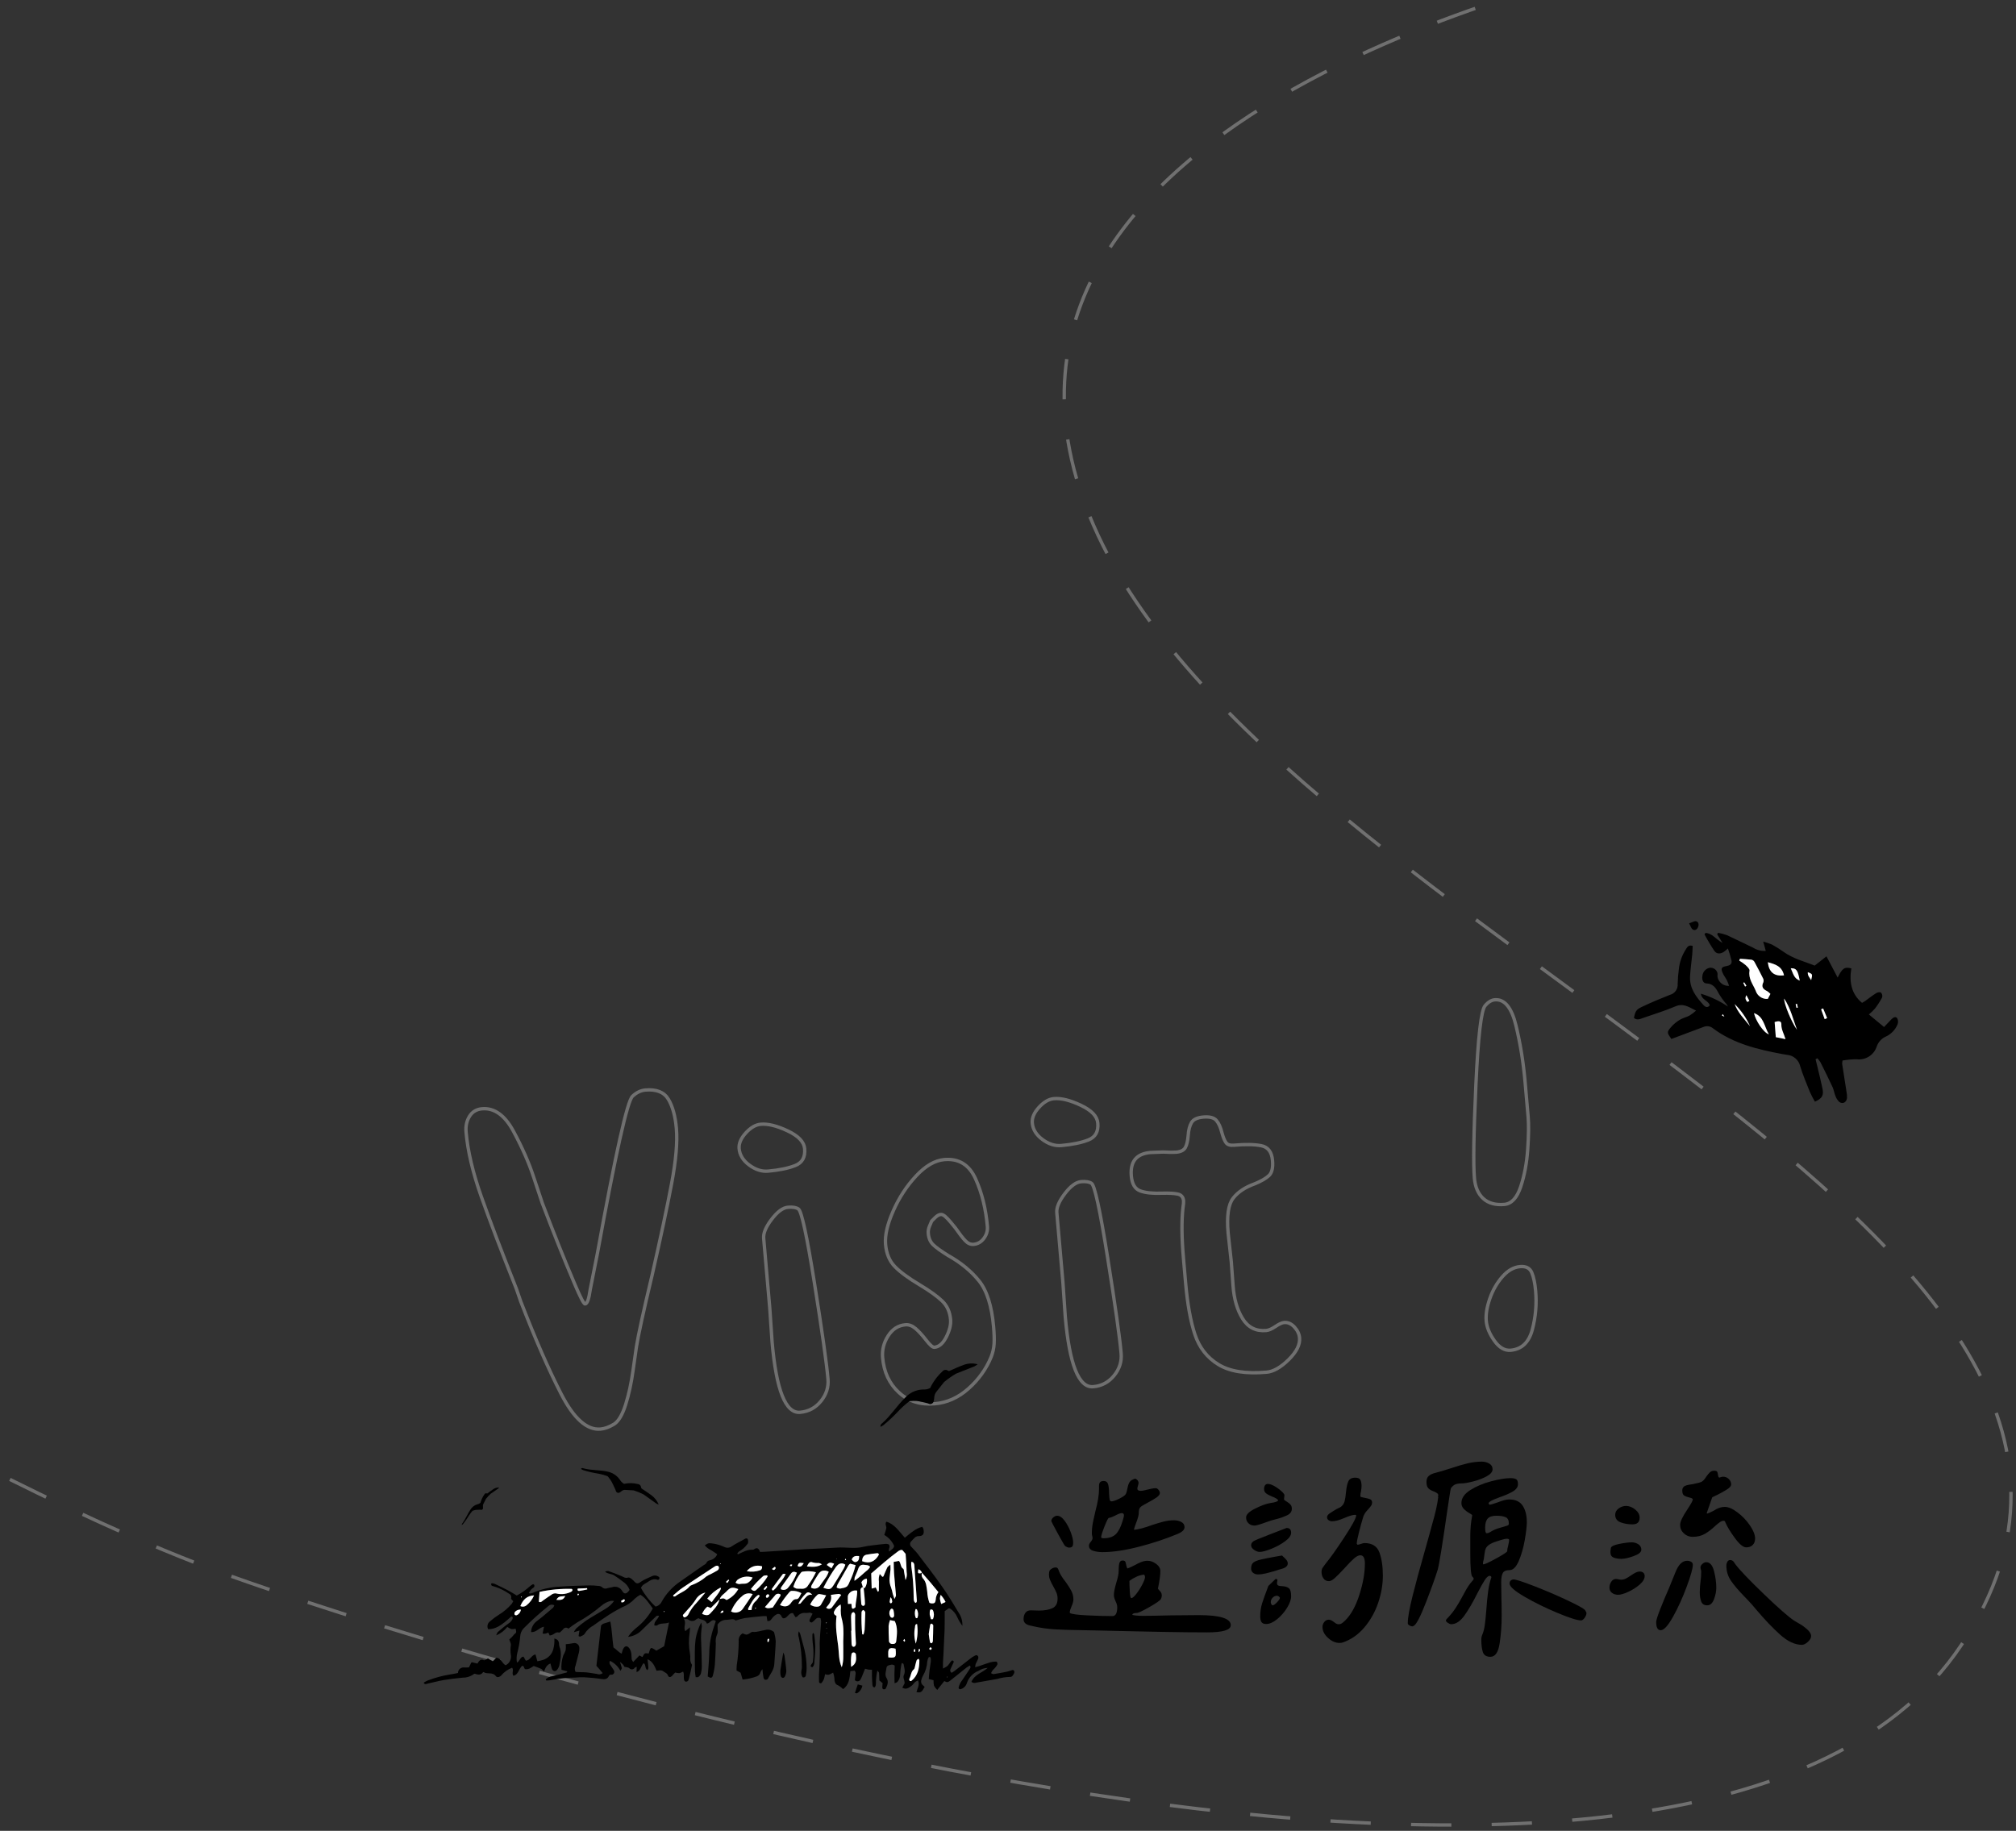 <?xml version="1.0" encoding="utf-8"?>
<!-- Generator: Adobe Illustrator 16.0.0, SVG Export Plug-In . SVG Version: 6.00 Build 0)  -->
<!DOCTYPE svg PUBLIC "-//W3C//DTD SVG 1.1//EN" "http://www.w3.org/Graphics/SVG/1.1/DTD/svg11.dtd">
<svg version="1.1" id="圖層_1" xmlns="http://www.w3.org/2000/svg" xmlns:xlink="http://www.w3.org/1999/xlink" x="0px" y="0px"
	 width="600px" height="545px" viewBox="0 0 600 545" enable-background="new 0 0 600 545" xml:space="preserve">
<rect x="0" y="0" width="600" height="545" fill="#333333" stroke="none"/>
<path id="Path_3733" fill="none" stroke="#707070" stroke-dasharray="12" d="M485.172-10.7c0,0-213.755,43.356-159.672,167.158
	C379.582,280.26,665.91,366,583.818,489.552s-464.753-2.218-515.648-20.582c-50.896-18.364-108.345-51.512-108.345-51.512"/>
<g enable-background="new    ">
	<path d="M332.223,471.158c0.475-1.521,0.713-2.685,0.713-3.493c0-1.473,0.117-2.376,0.355-2.709
		c0.189-0.285,0.451-0.428,0.785-0.428c0.428,0,0.7,0.106,0.819,0.321c0.118,0.213,0.214,0.559,0.285,1.033
		c0.071,0.476,0.202,0.809,0.392,0.998c0.238-0.047,0.832-0.309,1.783-0.784c0.855-0.475,1.604-0.843,2.245-1.104
		c0.642-0.261,1.294-0.393,1.96-0.393c0.855,0,1.699,0.31,2.531,0.927c0.831,0.618,1.248,1.331,1.248,2.139
		c0,1.188-0.238,2.923-0.713,5.204c0.094,0.19,0.249,0.393,0.463,0.605c0.214,0.215,0.38,0.428,0.499,0.643
		c0.118,0.213,0.179,0.487,0.179,0.819c0,0.381-0.096,0.737-0.285,1.069c-0.238,0.428-1.379,1.225-3.422,2.389
		c-2.045,1.165-3.305,1.746-3.779,1.746c-0.809,0-1.236,0.19-1.283,0.57c0.713,0.19,1.783,0.285,3.209,0.285
		c1.805,0,4.563-0.047,8.27-0.143l8.27-0.071c6.367,0,9.553,0.998,9.553,2.994c0,1.426-2.33,2.139-6.986,2.139
		c-3.992,0-8.448-0.048-13.367-0.143c-4.919-0.096-8.354-0.167-10.301-0.214l-9.268-0.214l-3.637-0.071
		c-3.66-0.048-6.547-0.132-8.661-0.25c-2.115-0.117-4.241-0.415-6.38-0.891c-0.143-0.047-0.512-0.13-1.105-0.25
		c-0.595-0.117-1.069-0.331-1.426-0.641c-0.356-0.309-0.535-0.725-0.535-1.248c0-0.76,0.179-1.391,0.535-1.889
		c0.356-0.5,0.891-0.749,1.604-0.749l2.424,0.071c1.664,0,3.006-0.237,4.028-0.713c1.021-0.475,1.532-1.426,1.532-2.852
		c0-0.617-0.106-1.188-0.32-1.711c-0.214-0.522-0.535-1.164-0.963-1.925c-0.428-0.76-0.748-1.401-0.962-1.925
		c-0.214-0.522-0.321-1.069-0.321-1.64c0-0.475,0.072-0.879,0.215-1.212c0.57-0.57,1.141-0.855,1.711-0.855
		c0.332,0,0.558,0.084,0.677,0.25c0.118,0.167,0.249,0.463,0.392,0.891c0.285,0.809,0.951,1.878,1.996,3.208
		c0.76,1.046,1.33,1.949,1.711,2.709c0.381,0.761,0.57,1.593,0.57,2.495c0,0.523-0.189,1.212-0.57,2.067
		c-0.332,0.761-0.498,1.308-0.498,1.64v0.285c0.521,0.333,2.245,0.57,5.168,0.713s5.43,0.214,7.521,0.214
		c0.949,0,1.426-0.879,1.426-2.638c0-0.522-0.168-1.116-0.5-1.782c-0.047-0.095-0.143-0.332-0.285-0.713
		c-0.143-0.38-0.213-0.736-0.213-1.069C331.51,474.01,331.746,472.774,332.223,471.158z M313.473,451.696
		c0.381-0.332,0.76-0.499,1.141-0.499c0.76,0,1.509,0.499,2.246,1.497c0.736,0.998,1.342,2.139,1.818,3.422
		c0.475,1.283,0.713,2.306,0.713,3.065c0,0.57-0.084,0.963-0.25,1.176c-0.167,0.215-0.512,0.321-1.033,0.321
		c-0.238,0-0.596-0.143-1.07-0.428c-0.189-0.143-0.926-1.39-2.209-3.743c-1.283-2.352-1.926-3.6-1.926-3.742
		C312.903,452.386,313.092,452.029,313.473,451.696z M333.149,446.1c1.094-0.545,1.734-1.009,1.926-1.39
		c0.143-0.285,0.249-0.617,0.32-0.998c0.071-0.38,0.131-0.642,0.178-0.784c0.143-0.76,0.357-1.354,0.643-1.782
		s0.83-0.76,1.639-0.998c0.285,0.096,0.523,0.262,0.713,0.499c0.189,0.238,0.285,0.499,0.285,0.784c0,0.19-0.06,0.476-0.178,0.855
		c-0.119,0.381-0.178,0.666-0.178,0.855c0,0.428,0.332,0.642,0.998,0.642c0.475,0,1.234-0.143,2.281-0.428
		c0.189-0.047,0.51-0.118,0.962-0.214c0.451-0.095,0.866-0.143,1.247-0.143c0.285,0,0.559,0.167,0.82,0.499
		c0.261,0.333,0.393,0.642,0.393,0.927c0,0.428-0.321,0.868-0.963,1.319c-0.642,0.452-1.51,0.962-2.602,1.532
		c-0.143,0.096-0.547,0.321-1.213,0.677c-0.666,0.357-1.068,0.678-1.211,0.963c-0.191,0.285-0.285,0.761-0.285,1.426
		c0,0.618-0.238,1.545-0.713,2.78c-0.428,1.094-0.666,1.854-0.713,2.281c1.377-0.143,3.16-0.617,5.346-1.426
		c1.426-0.475,2.626-0.831,3.601-1.069c0.974-0.237,1.96-0.356,2.958-0.356c0.809,0,1.533,0.167,2.175,0.499
		c0.642,0.333,0.962,0.855,0.962,1.568c0,0.761-0.689,1.426-2.066,1.996c-3.518,1.474-7.355,2.744-11.514,3.814
		c-4.159,1.068-7.783,1.604-10.871,1.604c-0.951,0-1.854-0.13-2.709-0.393c-0.855-0.26-1.283-0.771-1.283-1.532
		c0-0.332,0.178-0.713,0.534-1.141s0.534-0.784,0.534-1.069c0-0.237-0.035-0.475-0.106-0.713c-0.071-0.237-0.106-0.475-0.106-0.713
		c0-1.33,0.166-2.696,0.498-4.1c0.332-1.4,0.523-2.245,0.57-2.53c0.713-2.661,1.07-4.848,1.07-6.559c0-0.143,0-0.464,0-0.962
		c0-0.5,0.106-0.867,0.32-1.105c0.214-0.237,0.582-0.356,1.105-0.356c0.664,0,1.092,0.333,1.283,0.998
		c0.189,0.666,0.285,1.568,0.285,2.709c0.047,0.855,0.106,1.462,0.178,1.817c0.071,0.357,0.25,0.535,0.535,0.535
		C331.272,446.92,332.055,446.647,333.149,446.1z M333.862,450.413c-0.428,0-1.117,0.262-2.066,0.784
		c-0.191,0.096-0.488,0.227-0.892,0.393c-0.404,0.167-0.702,0.249-0.892,0.249s-0.617,0.845-1.283,2.53
		c-0.666,1.688-0.998,2.745-0.998,3.173c0,0.238,0.215,0.356,0.643,0.356c1.662,0,2.898-0.403,3.707-1.212
		c0.807-0.808,1.473-2.091,1.996-3.85c0.047-0.189,0.13-0.464,0.249-0.819c0.118-0.357,0.179-0.678,0.179-0.963
		C334.504,450.627,334.289,450.413,333.862,450.413z M340.492,468.734c-0.713,0.048-1.462,0.25-2.246,0.605
		c-0.784,0.357-1.486,0.773-2.104,1.248c0,1.094,0.023,1.901,0.072,2.424c0,0.381,0.035,0.927,0.106,1.64s0.202,1.069,0.392,1.069
		c0.332,0,0.832-0.428,1.498-1.283c0.664-0.855,1.258-1.793,1.781-2.816c0.523-1.021,0.785-1.722,0.785-2.103
		C340.778,469.139,340.682,468.877,340.492,468.734z"/>
	<path d="M376.492,442.144c0.189-0.285,0.475-0.428,0.855-0.428c0.666,0,1.533,0.356,2.603,1.069s1.817,1.379,2.245,1.996
		l0.072,0.356c0,0.19-0.025,0.417-0.072,0.677c-0.047,0.263-0.047,0.488,0,0.678c0.285,0.19,0.63,0.417,1.034,0.678
		c0.403,0.262,0.713,0.534,0.927,0.819s0.32,0.666,0.32,1.141c0,0.855-0.487,1.51-1.461,1.96c-0.975,0.453-1.938,0.797-2.887,1.034
		c-0.951,0.238-1.568,0.404-1.854,0.499l-1.641,0.57c-1.664,0.618-2.756,0.927-3.279,0.927c-0.713,0-1.307-0.225-1.781-0.677
		c-0.477-0.451-0.713-1.034-0.713-1.747c0-0.855,0.902-1.734,2.709-2.638c1.805-0.902,3.303-1.449,4.49-1.64
		c1.473-0.189,2.258-0.475,2.354-0.855c-0.285-0.38-0.881-0.736-1.783-1.069c-0.809-0.332-1.414-0.652-1.817-0.963
		c-0.404-0.308-0.606-0.748-0.606-1.318C376.207,442.785,376.303,442.429,376.492,442.144z M373,458.825
		c0.189-0.189,1.828-0.879,4.918-2.067c3.09-1.188,4.752-1.829,4.99-1.925c0.902,0,1.355,0.476,1.355,1.426
		c0,0.809-0.596,1.652-1.783,2.53c-1.188,0.881-2.555,1.629-4.099,2.246c-1.545,0.618-2.698,0.927-3.458,0.927
		c-0.523,0-1.081-0.201-1.675-0.606c-0.595-0.402-0.892-0.866-0.892-1.39C372.358,459.538,372.573,459.158,373,458.825z
		 M382.517,463.958c0.499,0.476,0.749,0.951,0.749,1.426c0,0.761-0.619,1.308-1.854,1.64c-0.238,0.048-0.928,0.262-2.068,0.642
		c-0.809,0.238-1.651,0.464-2.53,0.677c-0.88,0.215-1.7,0.321-2.46,0.321c-0.523,0-0.986-0.153-1.39-0.464
		c-0.404-0.308-0.606-0.724-0.606-1.247c0-0.902,0.238-1.521,0.713-1.854c0.428-0.332,1.141-0.617,2.139-0.855
		c0.998-0.237,2.424-0.522,4.277-0.855c1.33-0.237,2.02-0.356,2.068-0.356C381.698,463.174,382.018,463.483,382.517,463.958z
		 M380.199,470.303l-0.143,0.855c0,0.428,0.131,0.702,0.393,0.82c0.261,0.119,0.652,0.178,1.176,0.178
		c0.855,0.048,1.509,0.25,1.961,0.605c0.451,0.357,0.678,1.153,0.678,2.389c0,0.998-0.404,2.151-1.213,3.457
		c-0.809,1.309-1.794,2.437-2.958,3.387c-1.165,0.951-2.245,1.426-3.243,1.426c-0.713,0-1.189-0.201-1.426-0.605
		c-0.238-0.403-0.357-0.963-0.357-1.676c0-1.378,0.189-2.674,0.57-3.885c0.381-1.213,0.998-2.935,1.854-5.169l2.139-2.067
		C379.961,470.018,380.153,470.113,380.199,470.303z M380.592,475.222c-0.214-0.143-0.393-0.214-0.535-0.214
		c-0.475,0-0.902,0.19-1.283,0.57c-0.381,0.381-0.57,0.832-0.57,1.354c0,0.19,0.06,0.392,0.179,0.606
		c0.118,0.213,0.249,0.32,0.392,0.32c0.285,0,0.713-0.296,1.283-0.891c0.57-0.594,0.855-1.034,0.855-1.319
		C380.912,475.507,380.806,475.364,380.592,475.222z M395.705,450.52c0.499-0.355,1.199-0.795,2.104-1.318
		c0.76-0.332,1.258-0.617,1.496-0.855c0.428-0.38,0.725-0.891,0.892-1.533c0.166-0.641,0.296-1.508,0.392-2.602
		c0.143-1.473,0.381-2.566,0.713-3.279s1.021-1.069,2.068-1.069c0.76,0,1.258,0.214,1.496,0.642s0.357,1.046,0.357,1.854
		c0,0.333-0.049,0.832-0.143,1.497c-0.143,0.476-0.215,0.998-0.215,1.568c0,0.143,0.357,0.274,1.07,0.392
		c0.713,0.12,1.294,0.263,1.746,0.428c0.451,0.168,0.678,0.488,0.678,0.963c0,0.381-0.096,0.713-0.285,0.998
		c-0.191,0.285-0.381,0.535-0.57,0.748c-0.191,0.215-0.334,0.369-0.428,0.464c-0.713,0.713-1.189,1.497-1.426,2.353
		c-0.334,1.094-0.726,2.52-1.177,4.277c-0.452,1.759-0.677,2.923-0.677,3.493l0.213,0.285c0.238,0,0.582-0.082,1.034-0.249
		c0.451-0.166,0.796-0.25,1.034-0.25c2.281,0,3.766,0.927,4.455,2.78c0.688,1.854,1.033,4.159,1.033,6.915
		c0,2.662-0.463,5.359-1.39,8.092c-0.927,2.733-2.294,5.168-4.099,7.307c-1.807,2.139-3.945,3.636-6.416,4.491
		c-0.238,0.095-0.57,0.143-0.998,0.143c-1.189,0-2.33-0.499-3.422-1.497c-1.094-0.998-1.641-2.092-1.641-3.279
		c0-0.522,0.179-1.009,0.535-1.461c0.356-0.451,0.795-0.678,1.318-0.678c0.285,0,0.559,0.071,0.82,0.214
		c0.261,0.143,0.51,0.31,0.748,0.499c0.047,0.048,0.215,0.167,0.5,0.356c0.285,0.19,0.594,0.285,0.926,0.285
		c0.428,0,0.832-0.166,1.213-0.499c0.379-0.332,0.594-0.522,0.641-0.57c1.758-1.711,3.184-4.277,4.277-7.699
		s1.641-6.534,1.641-9.339c0-1.615-0.453-2.424-1.355-2.424c-0.523,0-1.141,0.31-1.854,0.927c-0.713,0.618-1.688,1.616-2.922,2.994
		c-1.189,1.283-2.128,2.234-2.816,2.852c-0.689,0.618-1.271,0.927-1.746,0.927c-0.713,0-1.26-0.272-1.641-0.819
		c-0.381-0.546-0.57-1.2-0.57-1.961c0-0.475,0.119-0.891,0.357-1.248c0.236-0.355,0.594-0.843,1.068-1.461
		c1.094-1.283,2.84-3.742,5.24-7.379c2.399-3.635,3.623-5.881,3.672-6.736l-0.285-0.143c-0.713,0-1.783,0.31-3.209,0.927
		c-1.521,0.666-2.756,0.998-3.707,0.998c-0.381,0-0.725-0.106-1.033-0.321c-0.31-0.213-0.463-0.51-0.463-0.891
		C394.957,451.245,395.206,450.877,395.705,450.52z"/>
	<path d="M425.254,439.328c0.475-0.403,1.117-0.701,1.926-0.892c1.141-0.285,2.66-0.736,4.563-1.354
		c1.996-0.665,3.694-1.164,5.097-1.497c1.401-0.332,2.792-0.499,4.171-0.499c0.807,0,1.543,0.19,2.209,0.57
		c0.666,0.381,0.998,0.951,0.998,1.711c0,0.761-0.594,1.461-1.781,2.104c-1.189,0.641-2.543,1.152-4.064,1.532
		c-1.521,0.381-2.662,0.57-3.422,0.57s-1.366,0.096-1.817,0.285c-0.452,0.19-0.892,0.57-1.319,1.141
		c-0.096,0.19-0.475,2.566-1.141,7.129c-1.426,9.934-2.352,15.637-2.779,17.109c-0.713,2.329-1.879,5.573-3.494,9.731
		c-1.615,4.159-2.805,6.476-3.564,6.95l-0.428,0.214c-0.285,0-0.594-0.095-0.926-0.285c-0.334-0.189-0.5-0.403-0.5-0.642
		c0-1.615,0.475-4.324,1.426-8.127c0.951-3.802,2.162-8.27,3.637-13.402l1.354-4.848l0.855-3.137
		c0.951-3.279,1.545-5.94,1.783-7.984l-0.072-0.143c0.143-0.428,0.119-0.736-0.07-0.927c-0.191-0.189-0.547-0.403-1.07-0.642
		c-0.713-0.237-1.271-0.546-1.675-0.927c-0.404-0.38-0.606-1.021-0.606-1.925C424.541,440.338,424.78,439.732,425.254,439.328z
		 M437.623,443.533c1.782-1.115,3.85-1.983,6.202-2.602c2.353-0.617,4.241-0.927,5.667-0.927c0.809,0,1.391,0.106,1.747,0.321
		c0.356,0.213,0.534,0.701,0.534,1.461c0,0.855-0.498,1.581-1.496,2.174c-0.998,0.596-2.33,1.177-3.992,1.747
		c-1.047,0.381-1.843,0.713-2.389,0.998c-0.547,0.285-0.844,0.57-0.891,0.855l0.285,0.356c0.475-0.047,1.307-0.285,2.494-0.713
		c1.426-0.57,2.543-0.855,3.352-0.855c1.9,0,3.254,0.631,4.063,1.889c0.809,1.261,1.213,2.888,1.213,4.884
		c0,1.188-0.203,2.947-0.606,5.275c-0.404,2.329-0.998,4.409-1.782,6.237c-0.784,1.831-1.699,2.745-2.744,2.745
		c-1.047,0-1.724,0.298-2.032,0.892c-0.31,0.595-0.464,1.485-0.464,2.673l0.072,5.062c0.047,1.094,0.07,2.757,0.07,4.99
		c0,2.805-0.202,5.536-0.605,8.198c-0.404,2.661-1.318,3.992-2.744,3.992c-1.189,0-1.938-0.464-2.246-1.39
		c-0.31-0.928-0.463-2.151-0.463-3.672c0-0.618,0.094-1.117,0.285-1.497c0.332-0.761,0.581-1.722,0.748-2.888
		c0.166-1.163,0.32-2.696,0.463-4.598c0.143-2.091,0.321-3.908,0.535-5.453c0.214-1.544,0.535-2.935,0.963-4.171
		c0-0.095-0.049-0.189-0.143-0.285c-0.096-0.095-0.215-0.143-0.357-0.143c-0.428,0-0.915,0.417-1.461,1.247
		c-0.547,0.833-1.271,2.128-2.174,3.886c-1.426,2.852-2.745,5.109-3.957,6.772c-1.212,1.664-2.508,2.495-3.885,2.495
		c-0.238,0-0.56-0.13-0.963-0.392c-0.404-0.261-0.605-0.511-0.605-0.749c0-0.143,0.332-0.546,0.998-1.212
		c1.141-1.188,2.398-3.065,3.777-5.632c0.143-0.285,0.511-0.962,1.105-2.032c0.594-1.068,1.223-1.983,1.889-2.744
		c0.047-0.047,0.143-0.153,0.285-0.32c0.143-0.166,0.215-0.321,0.215-0.464s-0.061-0.272-0.179-0.392
		c-0.119-0.118-0.202-0.202-0.249-0.25c-0.381-0.522-0.57-2.78-0.57-6.772v-5.347c0-1.996,0.166-3.896,0.498-5.703l0.072-0.428
		c0-0.095-0.311-0.32-0.928-0.678c-0.617-0.355-1.152-0.771-1.604-1.247c-0.452-0.475-0.678-1.045-0.678-1.711
		C434.949,445.946,435.841,444.651,437.623,443.533z M448.567,458.041c-0.477,0-1.07,0.119-1.783,0.356
		c-0.713,0.238-1.164,0.381-1.354,0.428c-1.047,0.333-1.807,0.677-2.281,1.034c-0.477,0.355-0.797,0.725-0.963,1.104
		c-0.167,0.381-0.297,0.975-0.393,1.782c-0.096,0.951-0.213,1.64-0.355,2.067c-0.049,0.143-0.072,0.333-0.072,0.57v0.214
		l0.143,0.071c0.475-0.047,1.771-0.652,3.886-1.817c2.114-1.164,3.173-1.865,3.173-2.104c0-0.428,0.094-0.974,0.285-1.64
		c0.189-0.76,0.285-1.307,0.285-1.64v-0.214C448.994,458.112,448.803,458.041,448.567,458.041z M448.103,451.625
		c-0.642-0.285-1.558-0.428-2.745-0.428c-1.236,0-2.103,0.285-2.602,0.855s-0.748,1.474-0.748,2.709c0,1.094,0.143,1.64,0.428,1.64
		c0.332,0,0.652-0.095,0.962-0.285c0.309-0.189,0.511-0.309,0.606-0.356c0.664-0.38,1.461-0.7,2.388-0.963
		c0.927-0.26,1.604-0.463,2.032-0.605c0.428-0.095,0.641-0.309,0.641-0.642C449.065,452.552,448.744,451.91,448.103,451.625z
		 M449.635,470.48c0.238-0.213,0.523-0.32,0.855-0.32c0.666,0,2.686,0.654,6.061,1.961c3.373,1.308,6.652,2.709,9.838,4.205
		c3.184,1.498,4.965,2.484,5.346,2.959c0.285,0.428,0.428,0.737,0.428,0.927c0,0.381-0.178,0.832-0.533,1.354
		c-0.357,0.523-0.727,0.784-1.105,0.784c-1.094,0-3.412-0.736-6.951-2.21c-3.541-1.473-6.809-3.076-9.803-4.813
		c-2.994-1.733-4.49-3.053-4.49-3.956C449.28,470.992,449.397,470.695,449.635,470.48z"/>
	<path d="M483.854,469.91c0.428-0.213,0.951-0.534,1.568-0.962c0.57-0.38,1.045-0.665,1.426-0.855
		c0.381-0.189,0.785-0.285,1.213-0.285s0.771,0.119,1.033,0.356c0.26,0.238,0.393,0.57,0.393,0.998c0,0.809-0.488,1.64-1.463,2.495
		s-2.102,1.581-3.385,2.175c-1.283,0.595-2.307,0.891-3.066,0.891c-0.713,0-1.318-0.189-1.818-0.57
		c-0.498-0.38-0.748-0.902-0.748-1.568c0-0.617,0.178-1.199,0.535-1.746c0.355-0.546,0.82-0.82,1.391-0.82
		c0.236,0,0.498,0.035,0.783,0.107c0.285,0.07,0.547,0.106,0.785,0.106C482.975,470.231,483.426,470.125,483.854,469.91z
		 M479.434,460.75c0.143-0.475,0.986-0.866,2.531-1.176c1.543-0.309,2.768-0.464,3.672-0.464c0.713,0,1.365,0.19,1.959,0.57
		c0.594,0.381,0.893,0.927,0.893,1.64s-0.762,1.344-2.281,1.889c-1.521,0.548-2.734,0.82-3.637,0.82
		c-0.951,0-1.734-0.13-2.352-0.393c-0.619-0.26-0.928-0.795-0.928-1.604C479.291,461.748,479.338,461.32,479.434,460.75z
		 M481.75,449.023c0.689-0.5,1.414-0.749,2.176-0.749c0.949,0,1.863,0.356,2.744,1.069c0.879,0.713,1.318,1.521,1.318,2.424
		c0,1.331-0.713,1.996-2.139,1.996c-1.283,0-2.459-0.201-3.529-0.605c-1.068-0.403-1.604-1.152-1.604-2.246
		C480.717,450.152,481.061,449.521,481.75,449.023z M494.155,478.893c0.832-2.113,1.699-4.193,2.604-6.237l1.854-4.563
		c0.902-2.328,2.066-3.493,3.492-3.493c0.428,0,0.82,0.096,1.176,0.285c0.357,0.19,0.535,0.499,0.535,0.927
		c0,1.046-0.605,3.208-1.818,6.487c-1.211,3.279-2.566,6.263-4.063,8.947c-1.498,2.686-2.721,4.027-3.672,4.027
		c-0.902,0-1.354-0.808-1.354-2.424C492.908,482.327,493.323,481.009,494.155,478.893z M500.785,443.035
		c0.07-0.166,0.201-0.345,0.393-0.535c0.285-0.285,1.164-0.522,2.637-0.713c1.426-0.285,2.305-0.522,2.639-0.713
		c0.475-0.285,0.926-0.784,1.354-1.497c0.428-0.617,0.809-1.069,1.141-1.354s0.76-0.428,1.283-0.428c0.428,0,0.701,0.096,0.82,0.285
		c0.117,0.19,0.201,0.499,0.25,0.927c0.047,0.428,0.166,0.713,0.355,0.855c0.189-0.047,0.393-0.106,0.605-0.179
		c0.215-0.07,0.393-0.106,0.535-0.106c0.666,0,1.236,0.227,1.711,0.677c0.475,0.453,0.713,0.987,0.713,1.604
		c0,0.523-0.498,1.082-1.496,1.675c-0.998,0.596-1.891,1.082-2.674,1.462c-0.785,0.381-1.271,0.618-1.461,0.713l-1.641,4.705
		l0.143,0.143c0.381-0.095,1.021-0.38,1.926-0.855c1.141-0.76,2.232-1.141,3.279-1.141c1.092,0,2.363,0.547,3.813,1.64
		c1.449,1.094,2.686,2.389,3.707,3.885c1.021,1.498,1.533,2.793,1.533,3.886c0,0.809-0.238,1.45-0.713,1.925
		c-0.475,0.476-1.117,0.713-1.924,0.713c-0.904,0-2.033-0.927-3.387-2.78c-1.355-1.854-2.293-3.397-2.816-4.634
		c0-0.047-0.023-0.118-0.07-0.214c-0.049-0.095-0.107-0.166-0.18-0.214c-0.07-0.047-0.178-0.071-0.32-0.071
		c-0.332,0-0.713,0.155-1.141,0.464c-0.428,0.31-0.855,0.653-1.283,1.033c-1.045,0.998-2.08,1.795-3.102,2.389
		c-1.021,0.595-2.244,0.891-3.67,0.891c-0.998,0-1.867-0.344-2.604-1.033c-0.736-0.688-1.104-1.533-1.104-2.531
		c0-0.95,0.76-2.542,2.281-4.776c0.998-1.521,1.496-2.447,1.496-2.78c0-0.237-0.32-0.428-0.963-0.57
		c-0.641-0.143-1.164-0.332-1.568-0.57c-0.404-0.237-0.605-0.736-0.605-1.497C500.678,443.427,500.713,443.202,500.785,443.035z
		 M506.666,465.526c0.381-0.332,0.76-0.499,1.141-0.499c1.094,0,1.865,0.88,2.316,2.638c0.451,1.759,0.678,3.422,0.678,4.99
		c0,1.046-0.227,2.175-0.678,3.386c-0.451,1.213-1.129,1.818-2.031,1.818s-1.496-0.38-1.781-1.141
		c-0.285-0.76-0.428-1.687-0.428-2.78c0-0.475,0.023-1.021,0.07-1.64c0.047-0.617,0.096-1.093,0.143-1.426
		c0.143-0.998,0.215-2.02,0.215-3.065c0-0.189-0.037-0.392-0.107-0.606c-0.072-0.213-0.107-0.415-0.107-0.605
		C506.096,466.216,506.285,465.859,506.666,465.526z M514.08,464.92c0.189-0.355,0.475-0.534,0.855-0.534
		c0.475,0,0.844,0.203,1.105,0.606c0.26,0.404,0.416,0.63,0.463,0.677c1.33,1.759,4.146,4.705,8.447,8.84s7.309,6.772,9.02,7.913
		c0.379,0.238,0.842,0.512,1.389,0.82c0.547,0.31,0.986,0.582,1.32,0.819c1.568,1.141,2.352,2.114,2.352,2.923
		c0,0.57-0.32,1.151-0.963,1.746c-0.641,0.594-1.246,0.892-1.816,0.892c-2.045,0-4.184-0.998-6.416-2.994
		c-2.234-1.996-4.658-4.538-7.271-7.628l-1.141-1.354c-0.951-1.045-1.711-1.854-2.281-2.424c-1.76-1.806-3.09-3.374-3.992-4.705
		c-0.904-1.33-1.355-2.827-1.355-4.491C513.795,465.646,513.891,465.277,514.08,464.92z"/>
</g>
<g enable-background="new    ">
	<path fill="none" stroke="#707070" d="M167.022,414.957c-3.763-7.317-7.783-16.521-12.063-27.613l-1.28-3.713
		c-4.408-11.08-7.881-20.205-10.418-27.374c-2.537-7.167-4.055-13.597-4.551-19.286c-0.155-1.77,0.188-3.329,1.024-4.677
		c0.838-1.346,2.078-2.093,3.723-2.237c3.666-0.32,6.792,1.924,9.379,6.73c2.585,4.81,4.57,9.316,5.959,13.526
		c1.386,4.212,2.249,6.813,2.592,7.801c3.473,9.126,6.651,17.066,9.534,23.819c1.765,4.18,2.84,6.251,3.219,6.218
		c0.631-0.056,1.141-1.501,1.532-4.339l2.124-10.696c5.426-29.778,8.904-45.37,10.439-46.78c1.174-1.121,2.457-1.743,3.85-1.865
		c3.286-0.287,5.564,0.631,6.833,2.748c1.266,2.121,2.062,5.013,2.382,8.68c0.354,4.048-0.123,9.535-1.428,16.465
		c-1.306,6.931-3.25,16.051-5.828,27.36c-2.52,10.54-4.069,17.622-4.643,21.237c-0.166,1.035-0.501,3.389-1.007,7.063
		c-0.51,3.675-1.236,7.021-2.182,10.032c-0.949,3.017-2.084,4.961-3.407,5.841c-1.451,0.892-2.811,1.392-4.074,1.502
		C174.684,425.753,170.781,422.272,167.022,414.957z"/>
	<path fill="none" stroke="#707070" d="M236.667,346.951c-2.096,0.822-4.786,1.373-8.073,1.66c-1.896,0.166-3.764-0.434-5.604-1.803
		c-1.839-1.369-2.842-3.001-3.008-4.898c-0.132-1.518,0.526-3.07,1.981-4.664c1.453-1.589,2.939-2.455,4.457-2.588
		c2.148-0.188,4.819,0.473,8.008,1.978c3.19,1.507,4.873,3.271,5.05,5.293C239.698,344.459,238.761,346.133,236.667,346.951z
		 M244.323,417.09c-1.612,1.99-3.681,3.094-6.208,3.314c-4.3,0.376-7.073-6.579-8.321-20.869l-0.689-10.069l-1.822-20.863
		c-0.132-1.517,0.659-3.402,2.373-5.653c1.714-2.253,3.331-3.445,4.848-3.578c1.39-0.121,2.423,0.046,3.101,0.494
		c0.938,0.558,2.539,7.933,4.8,22.133c2.259,14.201,3.6,23.703,4.019,28.507C246.633,412.908,245.932,415.104,244.323,417.09z"/>
	<path fill="none" stroke="#707070" d="M277.712,370.504c0.836,0.82,2.331,1.898,4.488,3.239c3.748,2.095,6.804,4.599,9.161,7.514
		c2.357,2.917,3.806,7.474,4.347,13.667c0.177,2.024,0.229,3.707,0.155,5.051c-0.074,1.346-0.373,2.68-0.894,3.996
		c-1.474,3.57-3.715,6.697-6.729,9.38c-3.014,2.685-6.356,4.187-10.022,4.507c-4.3,0.375-7.871-0.746-10.709-3.365
		c-2.842-2.618-4.449-6.076-4.824-10.377c-0.199-2.275,0.345-4.426,1.634-6.449c1.287-2.023,3.006-3.129,5.157-3.316
		c1.01-0.089,1.998,0.272,2.961,1.079c0.96,0.809,2.017,1.958,3.168,3.448c1.149,1.495,1.977,2.217,2.483,2.173
		c1.39-0.122,2.575-1.147,3.553-3.081c0.978-1.931,1.401-3.658,1.268-5.176c-0.199-2.275-1.028-4.114-2.489-5.516
		c-1.46-1.401-3.671-2.992-6.628-4.773c-3.361-1.999-5.846-3.818-7.453-5.463c-1.61-1.643-2.535-3.855-2.778-6.639
		c-0.232-2.654,0.529-5.971,2.285-9.946c1.755-3.976,4.031-7.453,6.829-10.438c2.797-2.983,5.585-4.598,8.368-4.841
		c4.297-0.375,7.396,1.522,9.288,5.688c1.893,4.167,3.071,8.905,3.535,14.216c0.111,1.266-0.234,2.441-1.029,3.53
		c-0.798,1.091-1.829,1.688-3.092,1.8c-0.886,0.076-1.716-0.297-2.487-1.121c-0.773-0.823-1.743-2.077-2.909-3.76
		c-0.288-0.357-0.749-0.92-1.39-1.694c-0.641-0.771-1.203-1.358-1.683-1.765c-0.483-0.402-0.912-0.589-1.291-0.556
		c-0.507,0.044-1.053,0.349-1.64,0.907c-0.59,0.562-0.942,0.912-1.056,1.049c-0.105,0.266-0.315,0.762-0.634,1.488
		c-0.319,0.729-0.445,1.473-0.379,2.231C276.398,368.582,276.877,369.688,277.712,370.504z"/>
	<path fill="none" stroke="#707070" d="M323.914,339.33c-2.096,0.822-4.786,1.374-8.072,1.66c-1.896,0.166-3.765-0.434-5.604-1.803
		s-2.843-3.001-3.009-4.898c-0.132-1.518,0.527-3.07,1.982-4.664c1.453-1.589,2.938-2.455,4.456-2.588
		c2.148-0.188,4.819,0.473,8.009,1.978c3.189,1.507,4.872,3.271,5.049,5.293C326.946,336.838,326.008,338.512,323.914,339.33z
		 M331.571,409.469c-1.612,1.99-3.682,3.094-6.209,3.314c-4.301,0.376-7.072-6.579-8.321-20.869l-0.688-10.069l-1.823-20.863
		c-0.132-1.517,0.659-3.401,2.374-5.653c1.714-2.253,3.33-3.445,4.848-3.578c1.39-0.121,2.422,0.046,3.101,0.494
		c0.938,0.558,2.538,7.934,4.8,22.133c2.259,14.201,3.6,23.703,4.02,28.507C333.881,405.287,333.18,407.483,331.571,409.469z"/>
	<path fill="none" stroke="#707070" d="M362.626,406.184c-3.366-2.062-5.696-5.045-6.992-8.945c-1.297-3.9-2.221-9.009-2.773-15.333
		l-0.646-7.396c-0.53-6.07-0.582-11.034-0.154-14.895c0.163-1.032,0.229-1.74,0.196-2.12c-0.1-1.138-0.669-1.818-1.708-2.048
		c-1.04-0.226-2.577-0.315-4.609-0.266c-2.794,0.118-4.979-0.106-6.557-0.67c-1.578-0.562-2.472-2.044-2.682-4.448
		c-0.375-4.297,1.522-6.631,5.695-6.996l3.811-0.142c1.792,0.101,3.067,0.114,3.826,0.048c1.39-0.121,2.306-0.583,2.746-1.385
		c0.438-0.803,0.717-1.975,0.84-3.516c0.108-1.662,0.439-2.967,0.996-3.908c0.554-0.939,1.715-1.488,3.487-1.643
		c1.896-0.166,3.198,0.168,3.909,0.996c0.709,0.832,1.261,2.059,1.659,3.678c0.374,1.371,0.779,2.354,1.214,2.951
		c0.435,0.603,1.221,0.85,2.358,0.75c3.414-0.298,6.124-0.248,8.136,0.149c2.009,0.398,3.125,1.862,3.346,4.39
		c0.188,2.152-0.159,3.646-1.042,4.486c-0.882,0.842-2.309,1.67-4.274,2.477c-2.844,1.014-4.979,2.441-6.41,4.287
		c-1.434,1.845-1.927,5.299-1.484,10.354l0.936,8.52c0.065,0.758,0.24,3.133,0.526,7.12c0.282,3.989,1.239,7.282,2.869,9.879
		c1.628,2.599,3.96,3.763,6.995,3.498c0.758-0.066,1.68-0.464,2.762-1.196c1.083-0.732,1.938-1.126,2.572-1.182
		c1.138-0.1,2.163,0.354,3.081,1.355c0.915,1.004,1.423,2.074,1.522,3.212c0.177,2.024-0.909,4.188-3.255,6.495
		c-2.349,2.309-4.533,3.55-6.555,3.727C370.772,409.008,365.99,408.248,362.626,406.184z"/>
	<path fill="none" stroke="#707070" d="M439.255,322.949c0.659-14.326,1.565-22.178,2.721-23.555
		c0.922-1.099,1.888-1.693,2.901-1.782c2.907-0.254,5.009,2.304,6.308,7.667c1.296,5.366,2.2,10.959,2.708,16.773l0.911,10.432
		c0.199,2.275,0.157,5.465-0.12,9.566c-0.281,4.104-0.974,7.824-2.082,11.17c-1.111,3.347-2.739,5.113-4.889,5.301
		c-2.655,0.231-4.745-0.351-6.268-1.746c-1.525-1.396-2.401-3.421-2.634-6.076C438.448,346.526,438.596,337.277,439.255,322.949z
		 M443.382,386.611c0.863-2.494,2.106-4.676,3.729-6.537c1.62-1.86,3.38-2.875,5.276-3.041c1.77-0.154,2.936,0.445,3.502,1.797
		c0.563,1.354,0.945,3.166,1.145,5.442c0.343,3.921,0.01,7.771-0.998,11.554c-1.007,3.785-3.156,5.818-6.442,6.105
		c-1.772,0.155-3.383-0.785-4.834-2.826c-1.453-2.039-2.261-4.008-2.427-5.904C442.167,391.304,442.517,389.109,443.382,386.611z"/>
</g>
<g id="Group_203" transform="translate(346.608 -405.595) rotate(25)">
	<g id="Group_202" transform="translate(725 1184)">
		<path id="Path_3718" d="M-274.995-615.71c-2.958-0.469-5.969-0.49-8.933-0.063c1.062,1.634,2.871,0.868,3.862,2.018
			c-0.238,1.053-1.03,1.019-1.7,0.733c-2.977-1.269-5.9-2.687-7.262-6.07c-0.808-2.008-1.428-4.1-2.156-6.142
			c-0.301-0.834-0.656-1.642-0.96-2.395c-1.301,0.159-1.323,1.018-1.418,1.769c-0.294,2.094-0.088,4.228,0.601,6.226
			c0.436,1.408,0.95,2.789,1.544,4.138c0.754,1.316,0.445,2.985-0.731,3.944c-2.044,2.145-4.033,4.354-5.939,6.635
			c-1.309,1.563-1.317,2.067-0.846,4.099c1.201,0.35,1.883-0.573,2.619-1.288c2.4-2.326,4.887-4.561,7.116-7.055
			c1.708-1.911,3.636-1.489,6.099-1.44c-0.324,0.754-0.708,1.48-1.147,2.174c-0.652,0.843-1.53,1.507-2.11,2.393
			c-0.638,0.948-1.123,1.99-1.436,3.088c-0.5,1.875-0.387,1.945,1.601,3.1c0.373-0.38,0.782-0.8,1.191-1.215
			c2.021-2.055,4.049-4.099,6.059-6.169c0.696-0.712,1.725-0.987,2.684-0.715c7.472,1.548,14.717,0.058,21.936-1.8
			c0.431-0.111,0.862-0.231,1.288-0.362c1.799-0.683,3.833-0.116,5.017,1.399c1.827,2.033,3.861,3.868,5.854,5.731
			c0.827,0.709,1.69,1.377,2.585,1.999c1.519-1.777,1.622-2.825,0.4-4.473c-1.362-1.845-2.821-3.611-4.24-5.41
			c-0.439-0.558-0.887-1.11-1.331-1.664l0.37-0.489c0.485,0.205,0.951,0.453,1.392,0.743c2.129,1.684,4.251,3.377,6.33,5.13
			c0.684,0.578,1.186,1.391,1.853,1.993c0.499,0.524,1.116,0.92,1.8,1.156c1.214,0.283,2.018-0.732,1.633-1.965
			c-0.221-0.575-0.521-1.116-0.891-1.607c-1.571-2.359-3.164-4.7-4.737-7.059c-0.134-0.305-0.236-0.622-0.307-0.949
			c1.14-0.788,2.34-1.486,3.589-2.086c2.601-0.807,4.234-3.378,3.856-6.075c-0.122-1.392,0.34-2.772,1.277-3.809
			c1.102-1.335,1.658-3.036,1.559-4.763c-0.056-0.653-0.409-1.242-0.956-1.6c-0.736-0.284-1.133,0.516-1.377,1.2
			c-0.307,0.861-0.584,1.735-0.97,2.883l-5.669-1.483c0.358-0.769,0.659-1.563,0.901-2.376c0.281-1.273,0.459-2.568,0.531-3.871
			c-0.081-0.513-0.417-0.951-0.891-1.161c-0.347-0.088-0.983,0.32-1.229,0.7c-0.749,1.156-1.368,2.407-2.049,3.615
			c-0.147,0.263-0.341,0.493-0.576,0.826c-4.034-1.058-6.129-4.064-7.214-7.953c-2.05,0.37-2.464,1.053-2.539,4.201l-5.689-4.325
			l-2.011,3.983c-3.123,0.144-6.609,0.866-10.156,0.195c-1.31-0.25-2.635-0.418-3.967-0.5c-0.933,0.032-1.862,0.137-2.78,0.31
			l1.862,2.179c-1.159,0.642-2.493,0.895-3.807,0.726c-2.888,0-5.777-0.11-8.666-0.086c-0.901,0.081-1.793,0.239-2.668,0.475
			l-0.049,0.532l2.547,1.648c-2.262-0.119-4.026-1.346-5.863-0.558c-0.044,0.237-0.137,0.49-0.091,0.521
			c1.533,1.157,3.124,2.234,4.766,3.228c1.022,0.569,2.029,0.052,2.666-1c0.224-0.37,0.377-0.789,0.647-1.372
			c0.891,0.892,1.73,1.836,2.512,2.826c0.607,0.865,0.122,1.536-0.662,2.08c-1.288,0.889-1.317,1.386-0.145,2.388
			c0.627,0.538,1.377,0.915,2.036,1.418c0.45,0.384,0.882,0.791,1.29,1.222c-1.445,0.792-3.254,0.397-4.237-0.927
			c-0.209-0.315-0.291-0.727-0.5-1.038c-0.673-0.854-1.887-1.055-2.799-0.462c-0.959,0.72-1.335,1.983-0.924,3.112
			c0.339,1.174,1.149,1.9,2.108,1.482c1.655-0.72,3,0.042,4.141,0.92c1.19,0.872,2.475,1.606,3.831,2.189
			C-275.432-616.029-275.206-615.879-274.995-615.71z M-265.227-622.787c-1.424,0.805-3.215,0.514-4.31-0.7
			c-1.523-1.394-3.515-2.257-4.161-4.614c-0.136-0.493-1.148-0.8-1.809-1.028c-0.733-0.192-1.479-0.324-2.232-0.4l-0.043-0.577
			c1.076-0.409,2.142-0.859,3.236-1.2c0.359-0.08,0.736-0.008,1.038,0.2c1.511,1.103,2.998,2.243,4.462,3.419
			c0.295,0.235,0.485,0.578,0.526,0.953c-0.044,1.634,0.9,1.919,2.146,1.938c0.423,0.059,0.837,0.173,1.232,0.336L-265.227-622.787z
			 M-263.817-631.187c-2.472,1.566-4.456,1.05-6.021-1.509c2.215-0.352,4.268-0.742,6.025,1.511L-263.817-631.187z
			 M-258.247-613.475l-2.218-3.929c0.631-0.576,1.6-1.383,2.1-0.227c0.616,1.421,1.8,2.131,2.979,3.47L-258.247-613.475z
			 M-260.48-613.365c-1.719,0.188-5.291-2.031-6.68-3.852c3.076-0.332,4.374,2.258,6.683,3.855L-260.48-613.365z M-253.474-618.134
			c-2.567-1.463-6.809-5.412-7.377-6.8c2.99,1.81,5.039,4.494,7.381,6.802L-253.474-618.134z M-266.595-613.197
			c-2.401-1.211-4.959-2.086-6.922-4.03c2.54,0.898,4.888,2.266,6.922,4.032L-266.595-613.197z M-262.881-633.947
			c1.511-0.732,2.1-0.392,3.971,2.193c-1.865,0.19-2.758-1.199-3.969-2.192L-262.881-633.947z M-246.81-625.075l-0.517,0.594
			l-2.209-2.206l0.434-0.493L-246.81-625.075z M-255.886-633.303c-0.675-0.481-1.557-0.735-1.9-1.728
			c1.536-0.098,1.536-0.098,1.901,1.73L-255.886-633.303z M-269.939-619.938l-0.401,0.557c-0.591-0.311-1.217-0.582-1.121-1.718
			L-269.939-619.938z M-272.648-623.66l-0.247,0.405l-0.963-0.77l0.189-0.265L-272.648-623.66z M-256.041-624.24l-0.31,0.264
			l-0.7-0.901l0.313-0.265L-256.041-624.24z M-275.501-612.541l0.03-0.477l0.773,0.478L-275.501-612.541z"/>
		<path id="Path_3719" d="M-295.963-633.275c0.8,0.571,1.246,1.132,1.755,1.2c0.788,0.111,1.187-0.557,1.136-1.36
			c-0.049-0.784-0.52-1.438-1.259-1.285C-294.827-634.616-295.222-633.961-295.963-633.275z"/>
		<path id="Path_3720" fill="#FFFFFF" d="M-265.225-622.786l0.086-1.679c-0.395-0.164-0.809-0.277-1.232-0.336
			c-1.251-0.019-2.19-0.301-2.146-1.938c-0.042-0.375-0.231-0.718-0.525-0.953c-1.463-1.174-2.95-2.314-4.463-3.419
			c-0.303-0.209-0.679-0.28-1.039-0.201c-1.094,0.346-2.159,0.795-3.234,1.2l0.042,0.577c0.753,0.076,1.499,0.208,2.232,0.4
			c0.66,0.223,1.673,0.535,1.809,1.028c0.646,2.357,2.638,3.22,4.161,4.614C-268.44-622.276-266.649-621.983-265.225-622.786z"/>
		<path id="Path_3721" fill="#FFFFFF" d="M-263.81-631.185c-1.757-2.254-3.81-1.862-6.022-1.51
			C-268.27-630.134-266.286-629.624-263.81-631.185z"/>
		<path id="Path_3722" fill="#FFFFFF" d="M-258.245-613.474l2.86-0.685c-1.182-1.339-2.363-2.049-2.979-3.47
			c-0.5-1.156-1.469-0.349-2.1,0.226L-258.245-613.474z"/>
		<path id="Path_3723" fill="#FFFFFF" d="M-260.477-613.362c-2.309-1.6-3.607-4.187-6.68-3.853
			C-265.769-615.394-262.197-613.175-260.477-613.362z"/>
		<path id="Path_3724" fill="#FFFFFF" d="M-253.471-618.131c-2.341-2.309-4.389-4.991-7.378-6.8
			C-260.281-623.544-256.039-619.595-253.471-618.131z"/>
		<path id="Path_3725" fill="#FFFFFF" d="M-266.594-613.195c-2.034-1.765-4.382-3.132-6.921-4.03
			C-271.553-615.281-268.995-614.405-266.594-613.195z"/>
		<path id="Path_3726" fill="#FFFFFF" d="M-262.88-633.945c1.212,0.993,2.101,2.381,3.971,2.194
			C-260.775-634.336-261.367-634.676-262.88-633.945z"/>
		<path id="Path_3727" fill="#FFFFFF" d="M-246.809-625.072l-2.292-2.107l-0.435,0.493l2.209,2.207L-246.809-625.072z"/>
		<path id="Path_3728" fill="#FFFFFF" d="M-255.885-633.302c-0.365-1.827-0.365-1.827-1.9-1.726
			C-257.443-634.036-256.559-633.783-255.885-633.302z"/>
		<path id="Path_3729" fill="#FFFFFF" d="M-269.938-619.937l-1.517-1.16c-0.1,1.136,0.531,1.406,1.122,1.717L-269.938-619.937z"/>
		<path id="Path_3730" fill="#FFFFFF" d="M-272.648-623.658l-1.02-0.629l-0.189,0.265l0.963,0.769L-272.648-623.658z"/>
		<path id="Path_3731" fill="#FFFFFF" d="M-256.039-624.239l-0.694-0.899l-0.312,0.265l0.7,0.9L-256.039-624.239z"/>
		<path id="Path_3732" fill="#FFFFFF" d="M-275.499-612.54h0.799l-0.773-0.478L-275.499-612.54z"/>
	</g>
</g>
<g id="Group_129" transform="translate(2374.095 929.166) rotate(180)">
	<path id="Path_2589" d="M2091.66,521.027c0.048,0.021,0.266,0.113,0.477,0.222c0.494,0.28,1.119,0.151,1.462-0.3
		c1.529-1.404,2.774-3.091,3.665-4.967c0.692-0.348,1.467-0.498,2.238-0.433c2.009-0.085,3.898-0.978,5.239-2.477
		c2.399-2.345,4.27-5.334,6.766-7.542c0.392-0.215,0.606-0.65,0.54-1.091c-0.317,0.138-0.619,0.31-0.899,0.513
		c-1.699,1.396-3.297,2.912-4.782,4.533c-0.921,0.952-1.921,1.823-2.99,2.605c-0.743,0.072-1.49,0.086-2.235,0.04
		c-1.039-0.147-2.064-0.437-3.094-0.676c-0.228-0.054-0.439-0.2-0.668-0.241c-0.589-0.054-1.114,0.367-1.19,0.954
		c-0.081,0.335-0.13,0.679-0.146,1.022c-0.036,0.678-0.301,1.321-0.749,1.83c-0.715,0.914-1.435,1.824-2.157,2.73
		c-1.117,0.933-2.309,1.771-3.563,2.51c-1.832,0.729-3.669,1.44-5.5,2.18c-0.332,0.177-0.649,0.383-0.947,0.613
		c1.461,0.408,3.018,0.309,4.414-0.283C2088.877,522.299,2090.18,521.657,2091.66,521.027z"/>
	<path id="Path_2590" d="M2229.076,484.591c0.021,0.007,0.125,0.021,0.223,0.044c0.246,0.063,0.502-0.057,0.609-0.287
		c0.551-0.769,0.957-1.632,1.2-2.546c0.269-0.225,0.592-0.374,0.937-0.433c0.876-0.262,1.619-0.848,2.079-1.637
		c0.857-1.274,1.436-2.772,2.348-4c0.15-0.133,0.209-0.34,0.15-0.531c-0.129,0.094-0.247,0.2-0.354,0.318
		c-0.628,0.789-1.203,1.618-1.723,2.482c-0.325,0.512-0.69,0.998-1.092,1.452c-0.315,0.11-0.639,0.196-0.967,0.258
		c-0.462,0.048-0.927,0.036-1.393,0.044c-0.1,0-0.207-0.041-0.308-0.033c-0.264,0.043-0.453,0.275-0.443,0.541
		c-0.008,0.153-0.002,0.308,0.018,0.459c0.035,0.304-0.029,0.61-0.184,0.874c-0.238,0.474-0.481,0.943-0.722,1.415
		c-0.412,0.525-0.863,1.017-1.352,1.472c-0.737,0.516-1.477,1.021-2.212,1.537c-0.13,0.115-0.251,0.239-0.362,0.371
		c0.679,0.015,1.343-0.196,1.889-0.6C2227.967,485.445,2228.482,485.027,2229.076,484.591z"/>
	<path id="Path_2591" d="M2183.196,486.107c0.013,0.044,0.076,0.235,0.125,0.432c0.07,0.439,0.418,0.783,0.858,0.847
		c1.375,0.356,2.813,0.384,4.2,0.08c0.532,0.327,0.978,0.777,1.3,1.313c0.896,1.248,2.244,2.096,3.758,2.36
		c2.313,0.492,4.678,0.309,6.97,0.932c0.229,0.063,0.516,0.223,0.794-0.161c-0.216-0.147-0.447-0.271-0.69-0.367
		c-1.481-0.469-2.999-0.819-4.537-1.047c-0.931-0.17-1.844-0.426-2.728-0.765c-0.4-0.477-0.771-0.978-1.107-1.5
		c-0.435-0.781-0.795-1.62-1.181-2.438c-0.083-0.182-0.115-0.4-0.205-0.572c-0.164-0.374-0.602-0.545-0.977-0.38
		c-0.023,0.01-0.046,0.021-0.068,0.034c-0.205,0.109-0.396,0.244-0.569,0.4c-0.344,0.303-0.803,0.442-1.258,0.381
		c-0.792-0.04-1.586-0.086-2.381-0.138c-1.019-0.315-2.008-0.719-2.956-1.207c-1.249-0.889-2.489-1.8-3.74-2.678
		c-0.243-0.139-0.498-0.255-0.762-0.348c0.481,1.15,1.273,2.143,2.289,2.867C2181.22,484.83,2182.165,485.402,2183.196,486.107z"/>
	<g id="Group_128" transform="translate(2072.192 -282.89)">
		<path id="Path_2592" d="M117.402,717.374c-0.313-0.238-0.609-0.497-0.887-0.775c-0.178-0.222-0.332-0.461-0.461-0.714
			c-0.593-0.146-1.083-0.116-1.411-0.375c-0.372-0.44-1.031-0.494-1.471-0.122c-0.088,0.074-0.162,0.162-0.221,0.26
			c-0.106,0.127-0.311,0.138-0.546,0.236c0.021-0.576,0.039-1.044,0.057-1.546c-1.295,0.306-1.3,1.865-2.122,2.635
			c-0.728-0.425-0.309-1.634-1.137-2.076c-0.101,0.221-0.284,0.454-0.273,0.672c0.039,0.792,0.146,1.578,0.247,2.579
			c-1.5-0.65-2.084-1.975-2.68-3.428c-0.708,0.063-1.411,0.348-2.131-0.254c-0.424-0.354-0.969-0.386-1.242-1.118
			c-0.244-0.659-0.733-0.648-1.257-0.148c-0.148,0.142-0.262,0.327-0.4,0.48c-0.138,0.153-0.292,0.288-0.519,0.509
			c-0.398-0.117-0.81-0.182-1.225-0.194c-0.39,0.104-0.763,0.265-1.106,0.478c-0.389-0.655-0.164-1.427-0.248-2.129
			c-0.047-0.41-0.165-0.774-0.5-0.854c-0.41-0.094-0.818,0.162-0.912,0.571c-0.002,0.01-0.004,0.02-0.006,0.029
			c-0.193,0.632-0.334,1.289-0.485,1.939c-0.178,0.776-0.34,1.559-0.529,2.43c0.355,0.508,0.542,1.114,0.534,1.733
			c-0.045,0.525-0.017,1.055,0.082,1.572c0.392,2.146,0.419,4.344,0.081,6.5c-0.046,0.349-0.045,0.706-0.085,1.386
			c0.594-0.482,0.965-0.789,1.414-1.156c0.68,1.278-0.5,2.419,0.471,3.729c-0.753-0.119-1.107-0.057-1.333-0.229
			c-0.712-0.65-1.813-0.612-2.479,0.084c-0.194,0.119-0.403,0.214-0.621,0.281c-0.785-0.585-2-0.275-2.475-1.607
			c-0.956,0.033-1.487,1.713-2.658,0.737c0.232-0.699,0.445-1.391,0.688-2.065c0.828-2.483,1.256-5.083,1.268-7.7
			c0.062-2.242,0.293-4.479,0.448-6.706c-0.834-0.56-1.316-0.52-1.517,0.248c-0.298,1.076-0.502,2.177-0.609,3.289
			c-0.164,2.093-0.217,4.2-0.287,6.3c0.137,0.96-0.016,1.938-0.436,2.813c-0.127,0.347-0.169,0.719-0.122,1.085
			c0,0.594,0.03,1.188,0.045,1.699c-0.612,0.941-1.679,1.486-2.8,1.431c-0.92,0-1.878,0.51-2.583-0.211
			c-0.885,0.295-1.786,0.537-2.7,0.724c-1.831,0.257-3.67,0.412-5.507,0.593c-0.336,0.016-0.672,0.012-1.007-0.012
			c-0.076-0.477-0.144-0.894-0.234-1.47c-0.278,0.047-0.622-0.008-0.831,0.164c-0.356,0.3-0.601,0.764-0.94,1.1
			c-0.264,0.298-0.584,0.54-0.941,0.714c-0.466,0.286-1.075,0.141-1.36-0.325c-0.046-0.074-0.081-0.154-0.106-0.237
			c-0.114-0.209-0.258-0.4-0.425-0.57c-1.348-0.259-1.679,1.791-3.03,1.5l-0.692-1.164c-0.219,0.06-0.453,0.037-0.567,0.167
			c-0.594,0.815-1.601,1.222-2.594,1.048c-0.378,0.016-0.755,0.058-1.127,0.126c-0.292-0.065-0.573-0.175-0.833-0.323
			c0.336-0.667,0.637-1.208,0.882-1.783c0.071-0.204,0.054-0.428-0.048-0.618c-0.188-0.149-0.517-0.291-0.675-0.19
			c-0.387,0.275-0.739,0.596-1.05,0.954c-0.377,0.438-1.017,0.539-1.511,0.239c-0.079-0.33-0.126-0.666-0.139-1.005
			c0.142-2.544,0.49-5.093,0.399-7.624c-0.06-1.651,0.02-3.273,0.063-4.9c0.024-1.052,0.127-2.1,0.164-3.15
			c0.027-0.752,0.014-1.5-0.021-2.252c-0.039-0.248-0.271-0.417-0.52-0.377c-0.094,0.015-0.182,0.059-0.249,0.127
			c-0.269,0.325-0.49,0.687-0.659,1.073c-0.151,0.488-0.271,0.985-0.355,1.488c-1.04-0.281-1.04-0.281-2.394,0.478
			c-0.265-0.76-0.407-1.557-0.422-2.361c-0.14-0.7-0.346-1.18-1.03-1.416c-0.558-0.297-1.063-0.682-1.5-1.139
			c-1.794,1.219-1.97,3.268-2.179,5.355c-0.485,0.06-0.906,0.11-1.244,0.153c-0.527-0.528-0.3-1.054-0.247-1.557
			c0.049-0.437,0.101-0.876,0.142-1.276c-0.364-0.427-1.006-0.478-1.433-0.113c-0.126,0.106-0.224,0.243-0.285,0.397
			c-0.217,0.378-0.397,0.776-0.541,1.188c-0.247,0.601-0.479,1.211-0.767,1.929c-0.4-0.1-0.741-0.219-1.093-0.276
			c-0.322-0.031-0.646-0.042-0.97-0.033c0-0.7,0.029-1.291,0.011-1.884c-0.025-0.823-0.063-1.648-0.137-2.467
			c-0.029-0.351-0.067-0.759-0.457-0.884c-0.281-0.091-0.538,0.311-0.587,0.965c0.013,1.351-0.134,2.698-0.436,4.016
			c-0.245-0.323-0.483-0.488-0.5-0.681c-0.067-0.738-0.063-1.484-0.084-2.24c-0.328-0.274-0.631-0.527-0.982-0.822
			c0.058-0.436,0.091-0.873,0.101-1.312c0-0.179-0.163-0.477-0.282-0.5c-0.227-0.047-0.6-0.03-0.694,0.134
			c-0.531,0.965-0.982,2.087-0.331,3.129c0.713,1.138,0.132,2.16,0.042,3.224c-0.067,0.268-0.258,0.486-0.513,0.59
			c-0.6,0.179-1.22,0.485-1.922-0.035c0.108-1.75,0.124-3.504,0.046-5.254c-0.368,0.167-0.682,0.212-0.867,0.419
			c-0.517,0.629-0.8,1.418-0.8,2.232c-0.048,1.14-0.202,2.271-0.46,3.382c-0.243-0.132-0.521-0.188-0.54-0.306
			c-0.191-1.081-0.64-2.147-0.105-3.282c0.391-0.832-0.31-1.574-0.193-2.52c0.169-0.314,0.394-0.731,0.667-1.24
			c-1.101-0.651-1.93-0.076-2.713,0.519c-0.425,0.317-0.737,0.83-1.142,1.194c-0.266,0.183-0.554,0.33-0.856,0.439
			c-0.516-1.374,0.217-2.391,0.5-3.476c-1.307-0.229-1.553-0.063-2.436,1.543c0.123,0.151,0.263,0.289,0.416,0.41
			c0.553,0.394,0.772,1.109,0.536,1.745c-0.092,0.43-0.255,0.842-0.481,1.218c-0.744,1.278-1.174,2.715-1.254,4.191
			c-0.066,0.43-0.201,0.846-0.399,1.232c-0.035,0.085-0.226,0.138-0.333,0.119c-0.108-0.018-0.26-0.138-0.272-0.232
			c-0.067-0.365-0.089-0.736-0.063-1.106c0.1-0.891,0.281-1.773,0.388-2.664c0.101-0.805,0.15-1.619,0.23-2.564l-1.415-0.342
			c0.02-0.556-0.03-1.112-0.147-1.655c-0.253-0.463-0.578-0.882-0.963-1.243c-0.735,0.925-1.411,1.777-2.093,2.638
			c-0.337-0.131-0.627-0.345-0.9-0.32c-0.316,0.063-0.61,0.213-0.847,0.434c-1.637,1.3-3.259,2.622-4.899,3.922
			c-0.305,0.22-0.622,0.422-0.949,0.604c-0.4-0.455-0.134-0.8,0.035-1.056c0.733-1.136,1.5-2.24,2.254-3.358
			c0.527-0.661,0.892-1.437,1.063-2.265c-0.235-0.543-0.552-0.411-0.851-0.3c-0.796,0.297-1.403,0.953-1.639,1.769
			c-0.563,1.657-1.829,2.98-3.46,3.617c-0.812,0.536-1.756,0.837-2.728,0.869c1.706-1.5,3.844-1.882,4.853-4.151
			c-0.425-0.333-0.995-0.419-1.5-0.226c-2.072,0.35-4.142,0.742-6.215,1.1c-1.224,0.367-2.49,0.566-3.768,0.595
			c-0.646-0.063-1,0.59-1.275,1.189c-0.067,0.209-0.052,0.437,0.045,0.633c0.109,0.159,0.295,0.248,0.487,0.234
			c0.56-0.132,1.101-0.388,1.658-0.5c1.312-0.273,2.632-0.509,3.951-0.717c0.216-0.033,0.453,0.152,0.748,0.259
			c-0.253,0.879-0.863,1.2-1.276,1.732c-0.22,0.268-0.414,0.555-0.58,0.858c-0.151,0.294,0.1,0.9,0.373,0.881
			c0.568-0.003,1.136-0.072,1.688-0.206c1.108-0.326,2.2-0.752,3.295-1.122c0.355-0.121,0.718-0.2,1.249-0.349
			c-0.021,0.328-0.074,0.653-0.156,0.972c-0.162,0.407-0.399,0.769-0.575,1.168c-0.177,0.398-0.389,0.836-0.039,1.233
			c0.349,0.398,0.733,0.123,1.065-0.051c0.409-0.221,0.796-0.479,1.157-0.771c1.54-1.192,3.072-2.407,4.61-3.6
			c0.311-0.24,0.649-0.436,0.929-0.621c0.408,0.225,0.558,0.736,0.333,1.145c-0.01,0.02-0.021,0.037-0.033,0.056
			c-0.278,0.672-0.618,1.307-0.905,1.972c-0.026,0.141,0.013,0.285,0.106,0.393c0.146,0.083,0.399,0.158,0.489,0.069
			c0.274-0.313,0.528-0.644,0.76-0.989c0.531-0.7,0.532-0.7,1.823-1.386c0.1,1.9-0.147,3.735-0.19,5.569
			c-0.045,1.95-0.219,3.9-0.275,5.853c-0.054,1.87-0.03,3.743-0.04,5.686c-0.451,0.313-0.876,0.604-1.244,0.858
			c-0.154-0.041-0.306-0.094-0.452-0.158c-0.927-0.643-1.646-1.54-2.072-2.584c-0.405-0.885-0.905-1.724-1.49-2.5
			c-0.07,1.329,0.283,2.646,1.011,3.762c1.614,2.7,3.242,5.4,5.025,7.935c2.357,3.354,4.856,6.569,7.319,9.815
			c0.547,0.721,1.228,1.306,1.813,1.994c0.475,0.408,0.528,1.125,0.12,1.601c-0.037,0.043-0.077,0.083-0.12,0.12
			c-0.276,0.313-0.579,0.59-0.854,0.9c-0.352,0.394-0.861,0.607-1.389,0.583c-1.262,0.027-1.653,0.699-1.322,2.156
			c0.093,0.221,0.216,0.427,0.367,0.611c1.005-0.271,1.946-0.735,2.772-1.368c0.813-0.547,1.563-1.227,2.389-1.888
			c1.699,1.911,3.12,4.119,5.483,4.777c0.549-0.734-0.093-1.367,0.031-1.974c0.131-0.63,0.366-1.229,0.6-1.968
			c-1.303-0.744-2.333-1.889-2.937-3.263c0.146-0.878,0.854-1.121,1.472-1.678c0.422,0.764-0.491,1.288,0.091,2.101
			c0.261,0.122,0.544,0.19,0.831,0.2c1.395-0.114,2.787-0.287,4.18-0.467c0.825-0.082,1.645-0.215,2.454-0.399
			c2.648-0.685,5.317-0.079,7.976-0.261c3.174-0.217,6.354-0.301,9.53-0.477c4-0.232,8-0.508,12-0.761
			c0.438-0.029,0.881-0.037,1.38-0.058c0.3,0.934,0.78,1.406,1.6,0.921c0.169-0.101,0.353-0.264,0.522-0.254
			c1.585,0.111,2.969-0.675,4.381-1.343c0.037-0.017,0.107,0.059,0.295,0.17c-0.223,0.259-0.382,0.585-0.607,0.682
			c-0.888,0.508-1.665,1.188-2.286,2c-0.162,0.138-0.28,0.321-0.338,0.526c-0.067,0.349-0.046,0.709,0.061,1.048
			c0.164,0.36,0.512,0.353,0.84,0.17c1.317-0.742,2.672-1.4,3.947-2.234c0.619-0.477,1.455-0.561,2.156-0.217
			c1.28,0.609,2.659,0.987,4.071,1.117c0.8,0.043,0.851,0.019,1.8-0.629c-0.519-0.604-1.159-1.091-1.881-1.427
			c-0.621-0.368-1.212-0.8-1.817-1.2c0.372-0.934,1.196-1.613,2.185-1.8c0.464-0.05,0.86-0.354,1.029-0.79
			c0.144-0.343,0.6-0.512,0.927-0.738c2.3-1.609,4.606-3.193,6.893-4.823c2.247-1.516,4.109-3.533,5.439-5.895
			c0.346-0.782,1.041-1.354,1.876-1.543c1.737,1.604,3.202,3.48,4.337,5.555c-0.352,0.94-1.135,1.176-1.778,1.615
			c-1,0.688-2.016,1.312-3.241,0.779c-0.1-0.044-0.358,0.15-0.433,0.309c-0.118,0.249-0.012,0.547,0.238,0.665
			c0.02,0.01,0.041,0.018,0.062,0.024c0.492,0.327,1.11,0.401,1.666,0.2c0.887-0.4,1.78-0.785,2.653-1.226
			c0.466-0.232,0.887-0.589,1.344-0.848c0.402-0.258,0.933-0.187,1.252,0.17c0.32,0.357,0.665,0.691,1.032,1
			c0.311,0.224,0.756,0.517,1.039,0.407c0.774-0.3,1.344,0.157,1.994,0.437c1.249,0.539,2.517,1.022,3.794,1.468
			c0.365,0.075,0.746,0.015,1.07-0.17c-0.846-0.709-1.922-0.585-2.783-1.144c-0.832-0.539-1.649-1.123-2.446-1.738
			c-0.955-0.591-1.685-1.484-2.073-2.537c0.83-1.188,1.518-1.424,2.13-0.426c0.592,1.161,1.969,1.681,3.18,1.2
			c0.437-0.1,0.887-0.134,1.315-0.261c0.544-0.256,1.191-0.125,1.594,0.321c0.309,0.236,0.688,0.362,1.077,0.355
			c0.884,0.108,1.774,0.16,2.665,0.153c2.864-0.083,5.729-0.132,8.587-0.354c2.894-0.112,5.741-0.761,8.399-1.91
			c0.237-0.085,0.485-0.136,0.736-0.149c0.052-0.008,0.114,0.061,0.29,0.164c-0.186,0.351-0.4,0.685-0.642,1
			c-0.272,0.3-0.641,0.472-0.916,0.765c-0.104,0.187-0.123,0.409-0.053,0.61c0.067,0.135,0.352,0.268,0.468,0.2
			c0.344-0.196,0.666-0.429,0.962-0.692c1.149-1.036,2.423-1.927,3.791-2.651c0.871,0.518,1.699,1.063,2.57,1.519
			c1.278,0.673,2.575,1.292,3.872,1.907c0.293,0.124,0.604,0.202,0.92,0.232c0.094,0.015,0.301-0.16,0.287-0.2
			c-0.033-0.188-0.1-0.466-0.213-0.522c-0.356-0.148-0.725-0.27-1.1-0.361c-1.428-0.486-2.781-1.167-4.024-2.021
			c-0.551-0.228-0.822-0.851-0.614-1.409c0.043-0.159-0.364-0.488-0.658-0.859c0.139-0.272,0.299-0.533,0.478-0.782
			c1.107-1.286,2.412-2.387,3.866-3.262c0.909-0.568,1.77-1.212,2.571-1.924c0.735-0.533,0.976-1.521,0.57-2.333
			c-2.043-0.047-3.918,0.992-6.9,3.8c-0.409-0.074-0.541-0.364-0.356-0.782c0.268-0.559,0.693-1.026,1.225-1.346
			c1.094-0.75,2.115-1.648,3.146-2.52c0.167-0.143,0.229-0.458,0.478-0.993c-1.302,0.534-2.439,1.4-3.3,2.514
			c-0.375-0.265-0.783-0.478-1.215-0.634c-0.426-0.028-0.854,0.005-1.27,0.1c-0.261-1.142-0.251-1.125,0.454-1.709
			c0.233-0.244,0.452-0.502,0.656-0.771c0.231-0.244,0.49-0.455,0.77-0.713c-0.107-0.594-0.555-1.057-0.445-1.81
			c0.139-0.891,0.142-1.799,0.01-2.69c-0.278-1.289,0.354-2.604,1.535-3.19c1.056,0.53,1.36,2.158,2.77,2.234
			c0.268-0.271,0.634-0.646,1.063-1.083c0.506,0.313,1,0.616,1.442,0.891c0.452-0.215,0.93-0.666,1.215-0.534
			c0.946,0.441,1.427-0.168,1.899-1c0.592,0.143,1.14,0.277,1.66,0.4c0.091-0.065,0.167-0.091,0.194-0.148
			c0.218-0.439,0.426-0.885,0.664-1.38c0.432-0.04,0.866-0.056,1.3-0.046c0.903,0.171,1.774-0.423,1.945-1.327
			c0.019-0.1,0.028-0.202,0.028-0.304c0.86-0.163,1.667-0.356,2.483-0.463c2.217-0.364,4.392-0.953,6.491-1.756
			c0.427-0.188,0.839-0.409,1.23-0.663c-0.329-0.651-0.736-0.374-1.039-0.311c-1.628,0.34-3.238,0.801-4.872,1.08
			c-1.886,0.321-3.786,0.531-5.686,0.722c-1.103-0.023-2.185,0.293-3.101,0.906c-0.153,0.121-0.367,0.291-0.514,0.25
			c-0.879-0.247-1.745-0.547-2.451,0.464c-0.045,0.045-0.113,0.058-0.172,0.033c-1.133-0.754-2.646,0.146-3.663-1.215
			c-0.309-0.414-0.83-0.308-1.254-0.046c-0.12,0.063-0.226,0.148-0.313,0.251c-0.866,1.035-1.982,1.831-3.242,2.313
			c-0.588-0.669,0.166-1.614-0.375-2.38c-1.443,0.207-1.646,2.056-2.557,2.907c-0.164-0.007-0.314,0.041-0.399-0.027
			c-0.3-0.244-0.229-0.935-0.714-0.949c-0.381-0.019-0.76,0.047-1.112,0.191c-0.442,0.23-0.868,0.491-1.273,0.781
			c-0.8-0.3-1.527-0.521-2.219-0.854c-0.311-0.148-0.545-0.518-0.84-0.813c-0.377,0.95-0.79,2.027-1.941,2.4
			c-0.142-0.557-0.231-1.063-0.399-1.536c-0.284-0.8-1.038-0.994-1.542-0.37c-0.322,0.383-0.555,0.833-0.679,1.318
			c-0.4,1.899-0.801,3.81-0.017,5.727c0.073,0.29,0.108,0.588,0.106,0.887c0.1,0.889,0.614,1.217,1.376,1.428
			c-0.065-1.071,0.042-2.146,0.317-3.183c0.393-1.484,1.504-2.673,2.958-3.165c0.583-0.197,1.183-0.342,1.791-0.434
			c0.094,0.345,0.181,0.669,0.268,1s0.181,0.655,0.286,1.038c1.228-0.219,1.655-1.876,2.887-1.848
			c0.232,0.405,0.475,0.819,0.691,1.194c1.031-0.1,1.113-1.483,1.943-1.767c0.164,0.923,0.133,1.871-0.091,2.781
			c-0.444,1.655-0.741,3.347-0.886,5.054c-0.052,0.867-0.406,1.689-1,2.324c-2.346,2.373-4.827,4.608-7.433,6.693
			c-0.471,0.432-1.171,0.5-1.717,0.168c0.092-0.26,0.223-0.505,0.389-0.725c1.073-0.937,2.164-1.848,3.257-2.75
			c0.574-0.474,1.162-0.924,1.751-1.365c0.929-0.767,1.483-1.896,1.521-3.1c-1.516-0.2-2.416,1.359-3.842,1.587
			c0.142-0.7,0.274-1.361,0.414-2.047c-0.586-0.121-1.196-0.004-1.695,0.326c-0.113-0.244-0.227-0.5-0.412-0.899
			c-0.278,0.042-0.552,0.113-0.815,0.214c-0.632,0.3-1.159,0.942-1.955,0.655c-0.166-0.06-0.442,0.207-0.637,0.372
			c-0.253,0.219-0.472,0.5-0.717,0.737c-0.33,0.413-0.933,0.479-1.345,0.149c-0.035-0.028-0.068-0.059-0.1-0.091
			c-0.848,0.668-1.729,1.293-2.643,1.87c-2.571,1.416-4.991,3.089-7.225,4.993c-0.798,0.691-1.754,1.176-2.783,1.408
			c-0.319,0.026-0.64,0.019-0.957-0.022c0.72-0.99,1.64-1.817,2.699-2.43c1.862-1.141,3.763-2.199,5.601-3.393
			c1.048-0.733,2.05-1.53,3-2.386c0.274-0.339,0.509-0.708,0.7-1.101c-0.7,0.2-1.101,0.321-1.676,0.491
			c0.101-0.633,0.169-1.106,0.249-1.644c-0.166-0.053-0.374-0.207-0.5-0.144c-0.458,0.232-1.074,0.4-1.295,0.837
			c-0.652,1.045-1.566,1.901-2.651,2.485c-1.081,0.785-2.175,1.558-3.287,2.281c-1.681,1.172-3.443,2.221-5.274,3.139
			c-1.432,0.561-2.718,1.438-3.762,2.568c-0.489,0.45-1.036,0.834-1.625,1.143c-1.609-0.961-2.55-2.569-3.69-4.092
			c1.077-1.968,2.5-3.726,4.2-5.189c0.751-0.587,1.462-1.224,2.128-1.905c0.375-0.432,0.723-0.887,1.04-1.361
			c-1.593,0.188-3.07,0.924-4.179,2.082c-1.413,1.4-2.841,2.776-4.283,4.128c-0.148,0.138-0.438,0.063-0.768,0.1
			c0.318-1.171,1.466-1.53,1.41-2.899c-0.3,0-0.651-0.123-0.858,0.03c-1.092,0.822-2.306,0.322-3.517,0.854
			c0.521-2.547,0.976-4.776,1.443-7.068l2.322-1.331c0.25,0.168,0.513,0.364,0.792,0.528c0.8,0.479,0.978,0.365,1.3-0.783
			c0.055-0.199,0.125-0.399,0.188-0.583c1.214,0.16,1.214,0.16,1.872-1.065c0.258,0.145,0.528,0.294,0.885,0.492
			c0.573-0.605,1.172-1.24,1.852-1.961c0.2,0.345,0.412,0.556,0.446,0.8c0.082,0.593,0.024,1.209,0.128,1.794
			c0.073,0.496,0.247,0.973,0.511,1.399c0.744,1.055,1.533,0.873,2.04-0.41c0.122-0.313,0.187-0.661,0.301-1.088
			c1.029,0.447,1.644,1.354,2.445,1.833c0.371,2.624,0.445,5.175,0.923,7.728c0.635-0.2,1.16-0.378,1.694-0.521
			c0.438-0.089,0.824-0.339,1.085-0.699c0.477-4.148,0.921-8,1.378-11.971c-0.294-0.325-0.617-0.67-0.93-1.031
			c-0.312-0.362-0.593-0.721-0.943-1.146c0.499-0.375,1.157-0.463,1.737-0.233c0.505,0.076,1.007,0.163,1.512,0.239
			c0.568,0.083,1.136,0.183,1.706,0.232c0.505,0.046,1.019,0.025,1.527,0.046c0.559,0.021,1.118,0.054,1.585,0.079
			c0.304,0.579,0.312,1.268,0.021,1.854c-0.35,1.361-0.713,2.722-1.044,4.089c-0.079,0.367-0.112,0.742-0.101,1.116
			c-0.041,0.813,0.585,1.506,1.397,1.547c0.046,0.002,0.092,0.002,0.138,0c0.438-0.052,0.87-0.155,1.307-0.221
			c0.369-0.054,0.743-0.084,1.207-0.137c-0.052-0.598-0.041-1.198,0.034-1.793c0.197-0.543,0.438-1.07,0.718-1.575
			c0.46-1.365,0.638-2.81,0.523-4.245c-0.653-0.172-1.191-0.313-1.755-0.463c0.1-0.154,0.156-0.319,0.238-0.342
			c1.428-0.381,2.854-0.762,4.287-1.101c0.715-0.089,1.38-0.41,1.893-0.916c-0.008-0.522-0.35-0.348-0.548-0.349
			c-0.385-0.004-0.768,0.041-1.141,0.132c-2.313,0.469-4.665,0.708-7.024,0.716c-0.887,0.089-1.777,0.123-2.668,0.101
			c-1.711-0.109-3.425-0.245-5.123-0.513c-0.956-0.148-1.771-0.159-2.31,0.937c-0.254,0.519-0.674,0.27-1.021,0.372
			c-0.449,0.172-0.674,0.676-0.502,1.125c0.014,0.035,0.029,0.068,0.047,0.102c0.325,0.557,0.722,1.049,1.057,1.601
			c0.325,0.343,0.381,0.86,0.136,1.265c-1.329-0.636-2.42-1.68-3.114-2.979c-0.212,0.414-0.445,0.669-0.406,0.84
			c0.147,0.649,0.383,1.269,0.582,1.899C117.413,717.418,117.407,717.396,117.402,717.374z M45.09,739.621
			c0.146,0.462,0.29,0.925,0.444,1.423c-0.303,0.621-0.911,1.037-1.601,1.094c-0.188-0.946,0.015-1.928,0.563-2.721
			c0.058-0.087,0.237-0.063,0.36-0.092c-0.082-0.808-0.172-1.611-0.245-2.419c-0.066-0.734-0.141-1.473-0.153-2.209
			c-0.01-0.414,0.263-0.713,0.6-0.672c0.243,0.075,0.432,0.27,0.5,0.515c0.121,1.399,0.2,2.8,0.248,4.199
			C45.817,739.169,45.513,739.542,45.09,739.621L45.09,739.621z M87.737,736.055c0.429-1.935,1.71-3.107,2.865-4.365
			c0.546-0.6,1.239-0.521,2.352-0.064c-0.338,0.845-0.877,1.594-1.57,2.182c-0.371-0.154-0.71-0.292-1.029-0.421l-2.649,2.627
			c-0.37,1.136-1.322,1.572-2.014,2.314c-1.182,1.277-1.788,1.363-3.514,0.7c0.787-1.425,2.005-2.564,3.479-3.256
			C86.55,736.35,86.55,736.35,87.737,736.055L87.737,736.055z M27.509,743.89c-1.689-1.874-3.324-3.806-4.9-5.773
			c0.498-0.655,0.777-1.45,0.801-2.272c0.125-0.873,0.345-1.101,1.149-1.094c0.246,0.029,0.488,0.088,0.721,0.174
			c0.379,1.055,0.6,2.159,0.656,3.279c0.2,1.451,0.252,2.972,1.331,4.056c0.36,0.482,0.441,1.119,0.213,1.677
			c0.157-0.098,0.327-0.171,0.506-0.218c0.744-0.072,0.801,0.052,0.591,1.214C28.075,744.775,27.678,744.388,27.509,743.89
			L27.509,743.89z M42.474,739.169c0.048,1.619,0.088,3.015,0.135,4.525c-2.654,2.248-5.272,4.609-8.085,6.649
			c-0.219,0.143-0.458,0.251-0.709,0.324c-0.157,0.017-0.317,0.009-0.473-0.023c-0.34-0.399-0.74-0.865-0.971-1.135
			c-0.075-1.088-0.14-1.9-0.186-2.714c-0.049-0.9-0.062-1.8-0.122-2.692c-0.157-0.811-0.036-1.65,0.343-2.384
			c0.15,0.874,0.27,1.59,0.399,2.3c0.068,0.367,0.078,0.95,0.261,1.044c0.895,0.467,0.648,1.776,1.327,2.362
			c0.5-0.101,0.986-0.2,1.526-0.3c-0.033-1.157-0.024-2.28-0.107-3.395c-0.156-2.093-0.364-4.179-0.548-6.267
			c-0.042-0.481-0.034-0.484,0.427-1.385c0.184,0.547,0.358,1.016,0.5,1.5c0.122,0.653,0.293,1.297,0.511,1.925
			c0.375,0.895,0.522,1.868,0.43,2.834c-0.04,0.818-0.2,1.629-0.261,2.448c-0.034,0.423,0.017,0.855,0.037,1.542
			c0.409-0.379,0.773-0.564,0.938-0.892c0.416-0.836,0.736-1.734,1.117-2.6c0.039-0.101,0.211-0.108,0.322-0.16
			c0.25,0.274,0.5,0.547,0.776,0.852c0.285-0.733,0.372-1.53,0.254-2.309c-0.006-0.9,0-1.8,0.022-2.693
			c0-0.09,0.168-0.172,0.311-0.306c0.21,0.437,0.415,0.867,0.622,1.3C41.633,739.415,41.927,739.331,42.474,739.169L42.474,739.169z
			 M52.938,731.014c0.191,0.111,0.372,0.238,0.542,0.379c0.267,0.273,0.323,0.688,0.14,1.023c-0.392,0.871-1.065,1.585-1.913,2.024
			c-0.045-0.271-0.069-0.546-0.072-0.82c0.132-1.334-0.002-2.681-0.395-3.962c-0.246-1.087-0.364-2.198-0.354-3.313
			c-0.043-0.968,0.049-1.943,0.052-2.914c0-1.5-0.046-2.993-0.01-4.488c-0.023-1.084,0.128-2.164,0.448-3.2
			c0.96,2.117,0.8,4.281,1.062,6.308C52.808,724.92,53.35,727.802,52.938,731.014L52.938,731.014z M59.063,744.042
			c0.666-1.37,1.45-2.679,2.345-3.911c0.353-0.662,1.063-1.054,1.811-1c0.57,0.03,1.147-0.021,1.707,0.063
			c0.317,0.118,0.611,0.29,0.871,0.506c-0.482,1.528-1.245,2.953-2.251,4.2c-0.116,0.164-0.29,0.278-0.487,0.319
			c-1.329,0.222-2.69,0.162-3.995-0.175V744.042z M47.263,746.163c0.424-1.767,1.044-3.479,1.85-5.107
			c0.151-0.468,0.402-0.896,0.734-1.259c0.429-0.274,0.916-0.442,1.423-0.491c0.548-0.223,1.172-0.147,1.65,0.2
			c-0.065,0.305-0.159,0.604-0.28,0.891c-1.08,1.92-2.172,3.83-3.274,5.731c-0.138,0.175-0.299,0.329-0.479,0.459
			c-0.466-0.119-0.945-0.244-1.628-0.423L47.263,746.163z M56.853,739.418c-1.114,2.19-2.388,4.296-3.81,6.3
			c-0.134,0.154-0.277,0.302-0.429,0.438c-0.618,0.636-1.622,0.687-2.301,0.116c0.133-0.378,0.289-0.747,0.469-1.105
			c0.985-1.649,1.974-3.293,2.991-4.915c0.871-1.389,1.234-1.479,3.074-0.833L56.853,739.418z M77.89,737.518
			c1.09-1.627,1.987-3.045,2.959-4.385c0.304-0.435,0.737-0.761,1.238-0.933c0.736-0.282,1.56-0.224,2.248,0.161
			c-0.703,1.787-1.847,3.367-3.324,4.595c-0.833,0.8-2.065,1.021-3.126,0.563L77.89,737.518z M101.424,736.818l0.171,0.309
			c-0.926,0.761-1.81,1.608-2.785,2.267c-3.126,2.118-6.284,4.165-9.431,6.239c-0.106,0.078-0.219,0.146-0.336,0.207
			c-0.363,0.165-0.739,0.29-1.041-0.128c-0.167-0.415-0.01-0.891,0.373-1.123c0.666-0.412,1.366-0.754,2.053-1.121
			c0.413-0.174,0.81-0.383,1.188-0.623c1.288-1.125,2.768-2.011,4.368-2.613c0.256-0.065,0.488-0.202,0.671-0.394
			c1.189-1.441,2.872-1.867,4.239-2.932c0.13-0.104,0.349-0.063,0.525-0.089L101.424,736.818z M141.325,738.196
			c-3.14,0.685-6.35,0.986-9.562,0.9c-0.083-0.006-0.159-0.177-0.272-0.313c0.1-0.16,0.173-0.414,0.311-0.484
			c1.299-0.695,2.798-0.92,4.243-0.637c0.474,0.166,0.994,0.13,1.439-0.101c0.94-0.6,1.853-1.252,2.767-1.899
			c0.37-0.266,0.679-0.709,1.291-0.4c-0.068,0.879-0.133,1.808-0.221,2.934L141.325,738.196z M35.59,729.49
			c-0.917-1.943-0.654-3.964-0.417-5.966c0.074-0.636,0.508-0.892,1.169-0.837c0.545-0.011,0.995,0.423,1.006,0.968
			c0.001,0.043-0.001,0.085-0.006,0.127c0.071,1.428,0.13,2.857,0.101,4.285c-0.075,0.592-0.217,1.172-0.42,1.732L35.59,729.49z
			 M63.39,737.809c0.455-0.757,0.757-1.782,1.436-1.764c0.965,0.025,1.308-0.686,1.81-1.318c0.746-0.94,1.817-1.1,3.134-0.432
			c-0.835,1.367-1.786,2.661-2.844,3.866c-0.168,0.206-0.417,0.33-0.683,0.342c-0.998,0.047-1.988-0.194-2.853-0.696V737.809z
			 M60.528,739.467c-0.029,0.239-0.086,0.474-0.169,0.7c-0.609,1.055-1.211,2.12-1.876,3.125c-0.263,0.478-0.655,0.869-1.134,1.131
			c-0.699,0.245-1.472,0.158-2.1-0.236c0.196-0.501,0.428-0.987,0.693-1.456c0.592-0.884,1.255-1.7,1.848-2.583
			c0.539-0.938,1.736-1.26,2.674-0.721c0.021,0.012,0.042,0.024,0.063,0.038L60.528,739.467z M48.577,726.633
			c-0.028,0-0.054,0-0.08,0c0.038,1.343,0.091,2.685,0.107,4.028c0.02,0.366-0.031,0.733-0.15,1.08
			c-0.109,0.228-0.328,0.382-0.578,0.41c-0.169-0.012-0.392-0.312-0.459-0.539c-0.04-0.292-0.043-0.588-0.009-0.881
			c-0.006-1.265,0.01-2.531-0.031-3.794c-0.046-1.342-0.164-2.678-0.218-4.021c-0.025-0.661,0.293-1.073,0.73-1.065
			c0.346,0.005,0.555,0.354,0.574,0.976c0.045,1.268,0.077,2.534,0.113,3.804V726.633z M46.797,738.569
			c-0.083-1.67,0.462-3.222,0.48-4.832c0.006-0.072,0.042-0.14,0.1-0.185c0.212-0.139,0.425-0.353,0.648-0.367
			c0.281-0.017,0.393,0.277,0.399,0.612c0.009,0.28,0.05,0.559,0.08,0.85l1.029-0.04c0.022,0.789,0.093,1.528,0.044,2.258
			c-0.044,0.349-0.203,0.673-0.452,0.922c-0.571,0.671-1.468,0.972-2.328,0.78L46.797,738.569z M60.783,734.447
			c-0.544,1.064-1.264,2.028-2.129,2.852c-0.188,0.179-0.442,0.268-0.7,0.245c-0.6-0.073-1.2-0.23-1.925-0.379
			c0.569-1.037,1.02-1.929,1.532-2.762c0.166-0.29,0.446-0.497,0.772-0.569c0.867-0.167,1.763,0.058,2.45,0.611L60.783,734.447z
			 M64.72,743.915c0.59-1.631,1.475-3.139,2.61-4.449c0.516-0.679,1.452-0.873,2.195-0.457c-0.012,0.188-0.049,0.375-0.11,0.554
			c-0.971,1.364-1.958,2.714-2.926,4.081C66.059,744.256,65.556,744.308,64.72,743.915L64.72,743.915z M45.308,747.332
			c-0.015,1.169-0.484,1.793-1.351,1.949c-1,0.182-2.01,0.309-3.019,0.422c-0.223,0.024-0.529,0.064-0.626-0.43
			C41.5,747.202,43.1,746.472,45.308,747.332L45.308,747.332z M47.591,741.48c0.017,0.344-0.006,0.688-0.066,1.026
			c-0.315,0.817-0.741,1.585-1,2.424c-0.347,1.134-1.008,1.476-1.926,1.31c-0.534-0.1-1.13,0.013-1.674-0.594
			c0.179-0.292,0.39-0.563,0.629-0.808c1.302-1.036,2.481-2.281,4.038-3.36L47.591,741.48z M30.677,747.126
			c-0.676-0.02-0.852-0.491-0.899-1.034c-0.086-0.967-0.128-1.939-0.2-2.909c-0.176-2.463-0.358-4.925-0.529-7.389
			c-0.022-0.363-0.054-0.764,0.393-0.88c0.581,0.412,0.509,1.094,0.534,1.757c0.023,3.063,0.259,6.122,0.706,9.152
			c0.038,0.433,0.037,0.868-0.003,1.301L30.677,747.126z M28.505,718.292c-0.112-0.232-0.231-0.357-0.229-0.485
			c-0.009-2.437,0.507-4.6,2.331-6.047c0.151-0.111,0.352-0.132,0.522-0.052c0.134,0.154,0.191,0.361,0.156,0.563
			c-0.534,0.9-0.459,2.194-1.376,2.884c-0.253,0.189-0.294,0.792-0.416,1.209c-0.11,0.502-0.247,0.997-0.41,1.484
			c-0.083,0.205-0.375,0.296-0.575,0.441L28.505,718.292z M54.612,737.3c-0.972,0.127-1.662,0.241-2.354,0.29
			c-0.2,0.015-0.408-0.154-0.728-0.29c0.947-1.274,1.774-2.4,2.615-3.51c0.299-0.577,1.008-0.803,1.585-0.504
			c0.111,0.058,0.213,0.133,0.301,0.223c-0.902,1.04-1.817,2.052-1.418,3.793L54.612,737.3z M73.574,743.128
			c-0.073-0.23-0.135-0.328-0.114-0.365c0.933-1.51,2.089-2.87,3.429-4.034c0.357-0.355,0.927-0.323,1.52,0.36
			c-1.102,1.376-2.324,2.653-3.65,3.814c-0.311,0.239-0.804,0.159-1.181,0.223L73.574,743.128z M69.607,737.428
			c0.008-0.159-0.031-0.346,0.031-0.443c0.76-1.172,1.536-2.329,2.284-3.448c1.51-0.301,1.51-0.301,2.331,0.124
			c-0.992,1.143-1.974,2.276-2.954,3.407c-0.338,0.56-1.064,0.739-1.623,0.401c-0.023-0.014-0.046-0.028-0.068-0.044L69.607,737.428
			z M77.913,742.47c0.268-0.564,0.678-1.049,1.191-1.405c0.677-0.569,1.471-0.394,2.222-0.462c0.578-0.172,1.203-0.045,1.668,0.339
			c-0.144,0.275-0.313,0.537-0.505,0.781c-1.297,1.015-3.022,1.296-4.574,0.744L77.913,742.47z M91.975,737.991
			c0.851-1,1.695-2,2.556-2.982c1.039-1.052,1.9-2.266,2.55-3.594c0.2-0.34,0.506-0.604,0.871-0.753
			c0.308-0.153,0.62-0.023,0.726,0.632c-0.486,0.549-1.042,1.146-1.571,1.775c-0.817,0.853-1.557,1.776-2.209,2.761
			c-0.624,1.1-1.686,1.884-2.921,2.158L91.975,737.991z M44.899,725.52c0.128,0.019,0.257,0.034,0.383,0.05
			c0.209,2.147,0.277,4.305,0.207,6.46c0.009,0.147-0.025,0.294-0.1,0.422c-0.117,0.158-0.323,0.399-0.426,0.358
			c-0.217-0.117-0.397-0.29-0.526-0.5c-0.057-0.138-0.075-0.288-0.053-0.436c0.055-1.645,0.094-3.286,0.187-4.928
			c0.069-0.484,0.18-0.963,0.329-1.43L44.899,725.52z M25.493,725.621c-0.114,0.781-0.248,1.8-0.43,2.8
			c-0.028,0.152-0.334,0.378-0.436,0.332c-0.2-0.09-0.479-0.349-0.479-0.532c0.006-1.557,0.065-3.111,0.118-4.665
			c0.013-0.143,0.06-0.28,0.138-0.4c0.071-0.107,0.2-0.261,0.28-0.242c0.157,0.033,0.399,0.146,0.427,0.273
			c0.146,0.705,0.236,1.437,0.384,2.432L25.493,725.621z M147.035,733.969c-0.861,2.107-2.061,3.057-4.092,3.184
			c0.505-1.169,1.291-2.194,2.288-2.985c0.511-0.415,1.217-0.493,1.807-0.2L147.035,733.969z M79.647,744.356
			c-1.058,1.402-2.886,1.983-4.559,1.451c-0.068-0.683,0.232-1.076,0.567-1.167c1.281-0.451,2.661-0.55,3.993-0.286L79.647,744.356z
			 M37.508,718.695c0.044,0.559,0.056,1.119,0.035,1.679c-0.068,0.729-0.347,1.051-0.982,1.094c-0.406-0.015-0.809-0.078-1.2-0.189
			C35.114,718.686,35.29,718.473,37.508,718.695z M87.485,739.476c-0.1-0.2-0.17-0.283-0.155-0.317
			c0.649-1.568,1.825-2.624,2.749-4.023c0.447,0.354,0.849,0.673,1.34,1.063c-1.071,1.351-2.409,2.467-3.931,3.278H87.485z
			 M48.592,715.887c0.021,0.789,0.065,1.367,0.049,1.939c-0.01,0.593-0.062,1.185-0.156,1.77c-0.023,0.342-0.32,0.6-0.663,0.575
			c-0.012,0-0.024-0.002-0.036-0.003c-0.354-0.037-0.625-0.335-0.627-0.691c-0.141-1.375-0.189-2.712,1.436-3.59H48.592z
			 M68.071,743.547c0.687-1.673,1.831-2.651,2.68-3.9c0.291-0.377,0.626-0.717,1-1.012c0.058-0.054,0.253,0.015,0.323,0.1
			c0.071,0.085,0.141,0.33,0.101,0.39c-1.066,1.473-2.138,2.942-3.244,4.372c-0.115,0.141-0.455,0.035-0.855,0.051H68.071z
			 M79.191,732.764c0.025,0.232,0.101,0.415,0.045,0.5c-0.807,1.407-1.495,2.933-2.771,3.87c-0.219,0.16-0.435,0.294-0.688-0.125
			c0.322-0.519,0.685-1.01,1.086-1.469c0.84-0.663,1.334-1.67,1.345-2.739c0.411-0.015,0.702-0.027,0.986-0.037H79.191z
			 M61.749,745.751c-0.441,1.054-0.953,1.539-1.595,1.259c-0.657-0.19-1.343-0.262-2.025-0.211c-0.297-0.096-0.58-0.23-0.842-0.4
			c1.531-0.96,2.862-0.73,4.465-0.647H61.749z M29.337,722.784c0.477,1.573,0.562,3.239,0.249,4.853
			c-0.052,0.355,0.036,0.949-0.629,0.985c-0.28-1.951-0.15-3.939,0.383-5.838H29.337z M60.156,737.292
			c1.325,0.367,1.93-0.79,2.699-1.571c0.286-0.292,0.507-0.672,0.794-0.963c0.111-0.109,0.325-0.073,0.688-0.139
			c-0.594,1.159-1.377,2.21-2.318,3.108c-0.484,0.561-1.26,0.367-1.86-0.437L60.156,737.292z M37.203,731.591
			c0.022,0.268,0.005,0.537-0.051,0.8c-0.132,0.3-0.301,0.7-0.527,0.79c-0.3,0.119-0.601-0.171-0.671-0.575
			c-0.105-0.498-0.16-1.005-0.164-1.514c0.04-0.254,0.203-0.472,0.436-0.582c0.247-0.038,0.496,0.056,0.656,0.247
			c0.15,0.261,0.261,0.542,0.327,0.836L37.203,731.591z M25.193,731.398c0.018,0.375,0.007,0.75-0.03,1.123
			c-0.034,0.182-0.2,0.465-0.3,0.462c-0.218,0-0.54-0.091-0.626-0.272c-0.375-0.8-0.389-1.722-0.038-2.532
			c0.076-0.188,0.59-0.206,0.649-0.011c0.154,0.477,0.273,0.966,0.347,1.234L25.193,731.398z M46.222,748.861
			c-0.063-0.899,0.158-1.42,0.687-1.678c0.623-0.306,1.076,0.072,1.515,0.634c-0.447,1.135-1.243,1.111-2.198,1.046L46.222,748.861z
			 M55.837,746.208c-0.687,0.96-1.336,0.714-2.2,0.381c0.313-0.542,0.54-0.933,0.801-1.39c0.494,0.354,0.902,0.649,1.402,1.011
			L55.837,746.208z M146.877,732.918c0.085-0.743,0.563-1.384,1.251-1.677c0.231-0.065,0.48,0.014,0.631,0.2
			c0.073,0.266,0.031,0.55-0.114,0.783c-0.443,0.501-1.1,0.759-1.765,0.695L146.877,732.918z M133.677,736.99
			c0.539-1.3,1.48-1.232,2.64-1.172c-0.689,1.399-1.776,0.92-2.637,1.174L133.677,736.99z M20.488,735.19l1.3-0.6
			c0.465,1.622,0.465,1.622,0.15,2.725c-0.59-0.63-1.078-1.347-1.448-2.127L20.488,735.19z M127.177,739.301
			c-0.022-0.124-0.042-0.248-0.062-0.37c0.792-0.157,1.579-0.349,2.377-0.448c0.255-0.029,0.66,0.047,0.454,0.7
			c-0.909,0.041-1.839,0.075-2.767,0.119L127.177,739.301z M29.411,733.084c-0.16-0.039-0.333-0.016-0.386-0.101
			c-0.42-0.755-0.493-1.655-0.2-2.469c0.022-0.087,0.2-0.167,0.295-0.16c0.12,0.017,0.224,0.092,0.277,0.2
			c0.296,0.815,0.301,1.709,0.012,2.528L29.411,733.084z M64.54,745.932c-0.4,1.005-0.4,1.005-1.854,0.827
			c0.166-0.304,0.376-0.582,0.621-0.826c0.35-0.32,0.886-0.321,1.236-0.003L64.54,745.932z M36.887,736.62
			c-0.206-0.273-0.332-0.365-0.354-0.481c-0.082-0.461-0.413-0.981,0.159-1.331c0.059-0.021,0.123-0.013,0.175,0.022
			c0.468,0.313,0.152,0.767,0.142,1.164c-0.027,0.21-0.066,0.418-0.118,0.623L36.887,736.62z M33.087,723.719
			c-0.145,0.2-0.24,0.341-0.34,0.479c-0.095-0.164-0.169-0.34-0.222-0.522c-0.015-0.087,0.115-0.211,0.178-0.317L33.087,723.719z
			 M73.831,739.985l-0.278-0.285c0.163-0.285,0.353-0.554,0.564-0.805c0.101-0.1,0.328-0.014,0.5-0.011
			c-0.015,0.134-0.053,0.264-0.111,0.385c-0.207,0.25-0.444,0.472-0.671,0.71L73.831,739.985z M116.93,735.071
			c0.04,0.149,0.081,0.301,0.122,0.444c-0.258,0.172-0.525,0.329-0.8,0.472c-0.067,0.032-0.194-0.1-0.339-0.185
			c0.167-0.724,0.595-0.738,1.024-0.736L116.93,735.071z M72.144,745.021c-0.235,0.215-0.483,0.415-0.743,0.601
			c-0.069,0.044-0.254-0.043-0.317-0.135c-0.043-0.121-0.033-0.255,0.026-0.37c0.258-0.415,0.567-0.573,1.042-0.101L72.144,745.021z
			 M73.945,736.691c0.047,0.358-0.174,0.697-0.52,0.8c-0.182,0.007-0.352-0.088-0.441-0.246c-0.108-0.35,0.336-0.846,0.711-0.813
			c0.096,0,0.175,0.163,0.258,0.254L73.945,736.691z M50.424,747.671c-0.023,0.118-0.057,0.233-0.1,0.346
			c-0.01,0.023-0.152,0.014-0.165-0.019c-0.035-0.115-0.059-0.233-0.072-0.353c0.121,0.004,0.232,0.013,0.346,0.021L50.424,747.671z
			 M85.078,741.872c-0.064-0.076-0.129-0.148-0.2-0.222c0.153-0.252,0.32-0.494,0.5-0.728c0.053-0.062,0.248-0.034,0.316,0.037
			c0.065,0.106,0.081,0.236,0.044,0.355c-0.206,0.198-0.424,0.383-0.651,0.554L85.078,741.872z M87.524,731.916
			c-0.239,0.349-0.325,0.557-0.465,0.646c-0.123,0.077-0.308,0.023-0.465,0.025c0.039-0.183,0.034-0.469,0.131-0.527
			c0.26-0.094,0.532-0.143,0.808-0.146L87.524,731.916z M28.484,720.22c0.03,0.258,0.034,0.519,0.011,0.778
			c-0.025,0.111-0.163,0.188-0.249,0.279c-0.072-0.163-0.212-0.335-0.2-0.486c0.012-0.152,0.204-0.269,0.448-0.573L28.484,720.22z
			 M66.833,745.967c-0.1,0.163-0.146,0.343-0.227,0.361c-0.168,0.016-0.336,0.006-0.5-0.029c0.073-0.15,0.126-0.386,0.227-0.426
			c0.145-0.051,0.324,0.05,0.509,0.093L66.833,745.967z M25.385,721.21c-0.178,0.228-0.279,0.469-0.399,0.484
			c-0.172-0.025-0.316-0.144-0.375-0.308c0.008-0.183,0.104-0.35,0.258-0.447c0.123-0.038,0.292,0.14,0.525,0.27L25.385,721.21z
			 M29.617,721.238c-0.066-0.194-0.111-0.396-0.135-0.6c0.013-0.133,0.083-0.254,0.192-0.331c0.182-0.092,0.341,0.32,0.229,0.658
			c-0.024,0.099-0.146,0.153-0.276,0.271L29.617,721.238z M129.581,737.572c0.036-0.132,0.096-0.256,0.177-0.366
			c0.058-0.048,0.194,0.043,0.295,0.069c-0.047,0.128-0.063,0.313-0.143,0.368s-0.207-0.041-0.319-0.073L129.581,737.572z
			 M146.816,736.68c-0.021,0.068-0.043,0.135-0.063,0.2c-0.057-0.08-0.116-0.161-0.174-0.241l0.146-0.13
			c0.038,0.058,0.068,0.114,0.101,0.169L146.816,736.68z M77.162,733.203c0.013,0.065,0.022,0.133,0.028,0.199
			c-0.088,0.029-0.177,0.053-0.268,0.07c-0.013-0.058-0.018-0.116-0.017-0.175c0.085-0.04,0.174-0.072,0.265-0.096L77.162,733.203z
			 M52.842,748.086l-0.018-0.15l0.149,0.054L52.842,748.086z M87.607,746.576c-0.042,0.044-0.079,0.109-0.123,0.115
			s-0.085-0.057-0.127-0.091c0.039-0.041,0.074-0.112,0.114-0.114s0.099,0.056,0.144,0.088L87.607,746.576z M104.323,732.29
			c-0.018,0.058-0.023,0.141-0.057,0.165c-0.034,0.023-0.107,0-0.161,0c0.025-0.087,0.054-0.173,0.084-0.26L104.323,732.29z
			 M56.038,728.972c-0.028,0.05-0.057,0.1-0.083,0.15l-0.126-0.101c0.048-0.064,0.094-0.131,0.143-0.2
			c0.031,0.047,0.054,0.098,0.076,0.148L56.038,728.972z M55.874,727.292l0.091,0.141l-0.124,0.04L55.874,727.292z M55.917,725.931
			l-0.123,0.026l0.039-0.176L55.917,725.931z M19.864,712.911l0.073-0.178l0.068,0.175L19.864,712.911z"/>
		<path id="Path_2593" d="M71.546,726.229c0.7,0.644,1.684,0.879,2.6,0.621c1.253-0.172,2.463-0.712,3.763-0.561
			c0.321,0.039,0.676-0.34,1.018-0.517c0.813-0.419,0.814-0.418,1.964,0.079c0.822-0.485,1.276-1.413,1.156-2.36
			c0.017-2.393,0.212-4.78,0.586-7.144c0.054-0.5,0.042-1.018,0.061-1.551c-0.465-0.257-0.854-0.477-1.219-0.679
			c-0.2-0.67-0.378-1.295-0.585-2.013c-1.466,0.126-2.908,0.45-4.288,0.963c-0.526,0.213-0.913,0.674-1.031,1.229
			c-0.152,0.322-0.346,0.625-0.573,0.899c-0.128-1.055-0.188-1.789-0.325-2.5c-0.047-0.255-0.258-0.613-0.435-0.647
			c-0.27-0.052-0.734,0.017-0.839,0.229c-0.724,1.454-1.854,2.653-1.95,4.508c-0.114,2.24-0.37,4.472-0.417,6.713
			C71.104,724.425,71.277,725.34,71.546,726.229z M73.362,723.26c0.042,0.04,0.12,0.079,0.12,0.117
			c0.021,0.255,0.005,0.512-0.049,0.763c-0.028,0.084-0.295,0.063-0.452,0.09c0.016-0.245,0.049-0.489,0.101-0.729
			c0.032-0.111,0.184-0.171,0.281-0.243L73.362,723.26z"/>
		<path id="Path_2594" d="M93.217,729.073c0.813-1.569,1.375-3.256,1.667-5c0.154-1.263,0.229-2.533,0.226-3.806
			c0.024-1.945-0.01-3.9-0.049-5.839c-0.042-0.544-0.115-1.085-0.218-1.62c-0.313,0.014-0.608-0.077-0.774,0.057
			c-0.335,0.235-0.593,0.564-0.739,0.946c-0.198,0.717-0.299,1.457-0.301,2.2c0.024,2.399,0.101,4.788,0.189,7.181
			c0.109,1.569,0.042,3.146-0.2,4.7C93.044,728.292,93.111,728.687,93.217,729.073z"/>
		<path id="Path_2595" d="M64.152,726.473c0.239-0.601,0.239-1.269,0-1.869c-0.62-2.857-0.924-5.775-0.906-8.7
			c-0.007-0.371,0.039-0.741,0.136-1.1c0.14-0.693,0.019-1.415-0.342-2.024c-0.348-0.155-0.757,0-0.912,0.348
			c-0.033,0.074-0.054,0.153-0.06,0.234c-0.167,0.727-0.245,1.471-0.233,2.215c0.013,1.799,0.222,3.591,0.623,5.345
			c0.419,1.576,0.836,3.152,1.272,4.723C63.846,725.932,63.988,726.209,64.152,726.473z"/>
		<path id="Path_2596" d="M68.778,720.147c0.355-2.121,0.657-3.707,0.869-5.307c0.051-0.586,0.004-1.177-0.138-1.747
			c-0.095-0.25-0.306-0.438-0.565-0.5c-0.254,0.004-0.486,0.144-0.608,0.367c-0.271,0.514-0.427,1.081-0.457,1.662
			c0.1,1.551,0.344,3.093,0.547,4.636C68.516,719.565,68.633,719.862,68.778,720.147z"/>
		<path id="Path_2597" d="M59.848,726.001c0.119-0.178,0.255-0.283,0.252-0.384c0.044-1.121-0.013-2.245-0.168-3.356
			c-0.182-1.56-0.177-3.136,0.014-4.694c0.013-0.63,0.49-0.833,0.666-1.287c0.027-0.134-0.007-0.272-0.093-0.379
			c-0.153-0.08-0.428-0.156-0.493-0.068c-0.229,0.267-0.386,0.588-0.452,0.934c-0.148,1.714-0.306,3.431-0.321,5.149
			c0.036,1.197,0.145,2.391,0.323,3.575C59.636,725.675,59.729,725.848,59.848,726.001z"/>
		<path id="Path_2598" d="M45.241,710.281c0.472,0.128,0.873,0.239,1.371,0.372c0.158-0.466,0.301-0.861,0.428-1.26
			c0.127-0.397,0.255-0.8,0.416-1.3c-0.301-0.036-0.505-0.142-0.629-0.063C45.991,708.509,45.41,709.333,45.241,710.281z"/>
		<path id="Path_2599" fill="#FFFFFF" d="M42.474,739.169c-0.546,0.16-0.841,0.244-1.2,0.35c-0.207-0.433-0.412-0.863-0.622-1.3
			c-0.141,0.134-0.308,0.217-0.31,0.306c-0.024,0.9-0.029,1.8-0.023,2.693c0.119,0.778,0.031,1.574-0.254,2.309
			c-0.278-0.3-0.525-0.578-0.774-0.852c-0.112,0.052-0.285,0.064-0.324,0.16c-0.38,0.862-0.7,1.762-1.117,2.6
			c-0.165,0.327-0.528,0.513-0.938,0.891c-0.021-0.685-0.072-1.117-0.037-1.542c0.063-0.818,0.22-1.629,0.261-2.447
			c0.093-0.966-0.055-1.939-0.429-2.834c-0.219-0.628-0.39-1.271-0.511-1.926c-0.14-0.482-0.313-0.951-0.5-1.5
			c-0.461,0.9-0.469,0.9-0.428,1.386c0.185,2.088,0.393,4.173,0.548,6.267c0.083,1.114,0.073,2.237,0.106,3.395
			c-0.541,0.107-1.025,0.204-1.525,0.3c-0.68-0.586-0.434-1.896-1.327-2.362c-0.184-0.094-0.193-0.677-0.261-1.044
			c-0.134-0.709-0.251-1.425-0.4-2.3c-0.379,0.733-0.5,1.573-0.343,2.384c0.061,0.9,0.073,1.794,0.122,2.692
			c0.045,0.814,0.108,1.626,0.185,2.714c0.23,0.27,0.632,0.735,0.972,1.135c0.155,0.032,0.314,0.04,0.473,0.023
			c0.251-0.073,0.489-0.183,0.709-0.324c2.813-2.04,5.43-4.4,8.085-6.649C42.562,742.184,42.522,740.79,42.474,739.169z"/>
		<path id="Path_2600" fill="#FFFFFF" d="M52.938,731.015c0.412-3.212-0.133-6.1-0.5-8.96c-0.26-2.026-0.1-4.19-1.061-6.307
			c-0.32,1.035-0.472,2.116-0.448,3.199c-0.036,1.495,0.015,2.991,0.01,4.488c0,0.971-0.094,1.946-0.051,2.914
			c-0.011,1.114,0.107,2.227,0.354,3.313c0.393,1.281,0.526,2.627,0.395,3.961c0.003,0.274,0.027,0.549,0.072,0.82
			c0.848-0.439,1.521-1.152,1.913-2.023c0.184-0.335,0.127-0.75-0.14-1.023C53.312,731.255,53.129,731.127,52.938,731.015z"/>
		<path id="Path_2601" fill="#FFFFFF" d="M59.059,744.043c1.307,0.338,2.669,0.397,4,0.176c0.197-0.042,0.371-0.155,0.487-0.319
			c1.005-1.247,1.769-2.672,2.251-4.2c-0.26-0.217-0.555-0.388-0.871-0.506c-0.562-0.084-1.137-0.033-1.707-0.063
			c-0.749-0.054-1.459,0.338-1.813,1C60.512,741.364,59.726,742.673,59.059,744.043z"/>
		<path id="Path_2602" fill="#FFFFFF" d="M47.259,746.164c0.682,0.179,1.162,0.3,1.624,0.423c0.18-0.13,0.341-0.285,0.478-0.459
			c1.102-1.902,2.193-3.813,3.275-5.731c0.121-0.287,0.215-0.586,0.28-0.891c-0.479-0.347-1.104-0.423-1.651-0.2
			c-0.506,0.049-0.993,0.217-1.422,0.491c-0.332,0.362-0.583,0.791-0.735,1.259C48.303,742.683,47.683,744.397,47.259,746.164z"/>
		<path id="Path_2603" fill="#FFFFFF" d="M56.848,739.419c-1.842-0.646-2.2-0.557-3.076,0.837c-1.018,1.622-2.006,3.266-2.991,4.915
			c-0.179,0.358-0.335,0.728-0.468,1.105c0.679,0.57,1.683,0.52,2.3-0.115c0.152-0.138,0.295-0.285,0.43-0.439
			C54.463,743.717,55.735,741.611,56.848,739.419z"/>
		<path id="Path_2604" fill="#FFFFFF" d="M27.48,743.94c0.231-0.558,0.151-1.196-0.21-1.68c-1.079-1.084-1.128-2.601-1.331-4.056
			c-0.057-1.12-0.277-2.225-0.656-3.279c-0.232-0.086-0.475-0.145-0.722-0.174c-0.8-0.009-1.024,0.221-1.148,1.094
			c-0.023,0.822-0.304,1.617-0.801,2.272c1.576,1.968,3.212,3.9,4.9,5.773L27.48,743.94z"/>
		<path id="Path_2605" fill="#FFFFFF" d="M77.885,737.519c1.059,0.457,2.288,0.234,3.12-0.563c1.478-1.228,2.62-2.808,3.324-4.595
			c-0.688-0.385-1.513-0.443-2.248-0.161c-0.502,0.171-0.936,0.498-1.238,0.933C79.873,734.474,78.974,735.892,77.885,737.519z"/>
		<path id="Path_2606" fill="#FFFFFF" d="M101.419,736.817c-0.179,0.026-0.4-0.017-0.53,0.087c-1.368,1.063-3.05,1.489-4.24,2.932
			c-0.182,0.191-0.414,0.328-0.67,0.394c-1.601,0.603-3.08,1.487-4.368,2.613c-0.377,0.24-0.774,0.448-1.187,0.623
			c-0.688,0.367-1.388,0.709-2.053,1.121c-0.383,0.232-0.541,0.708-0.373,1.123c0.3,0.418,0.679,0.294,1.041,0.128
			c0.117-0.061,0.229-0.13,0.336-0.207c3.146-2.074,6.305-4.121,9.431-6.239c0.975-0.658,1.86-1.506,2.785-2.267L101.419,736.817z"
			/>
		<path id="Path_2607" fill="#FFFFFF" d="M141.321,738.195c0.084-1.125,0.151-2.055,0.218-2.943
			c-0.612-0.313-0.921,0.132-1.291,0.399c-0.914,0.651-1.825,1.308-2.767,1.9c-0.445,0.229-0.967,0.266-1.439,0.1
			c-1.446-0.282-2.944-0.058-4.243,0.638c-0.139,0.071-0.211,0.323-0.312,0.484c0.114,0.137,0.19,0.309,0.273,0.313
			C134.971,739.175,138.182,738.876,141.321,738.195z"/>
		<path id="Path_2608" fill="#FFFFFF" d="M35.587,729.488l1.43,0.31c0.204-0.561,0.345-1.141,0.42-1.732
			c0.028-1.427-0.031-2.856-0.1-4.285c0.06-0.542-0.331-1.029-0.873-1.089c-0.042-0.005-0.085-0.007-0.127-0.006
			c-0.661-0.055-1.101,0.2-1.17,0.837C34.934,725.525,34.67,727.544,35.587,729.488z"/>
		<path id="Path_2609" fill="#FFFFFF" d="M63.39,737.807c0.864,0.501,1.855,0.742,2.854,0.694c0.266-0.012,0.515-0.136,0.683-0.343
			c1.058-1.204,2.009-2.498,2.843-3.865c-1.314-0.665-2.387-0.51-3.132,0.432c-0.5,0.633-0.846,1.345-1.811,1.318
			C64.149,736.025,63.849,737.05,63.39,737.807z"/>
		<path id="Path_2610" fill="#FFFFFF" d="M60.528,739.465c-0.915-0.576-2.124-0.302-2.7,0.613c-0.014,0.022-0.026,0.044-0.039,0.066
			c-0.594,0.883-1.258,1.7-1.849,2.583c-0.265,0.469-0.496,0.955-0.692,1.456c0.627,0.395,1.4,0.481,2.1,0.236
			c0.479-0.262,0.871-0.654,1.133-1.131c0.665-1.006,1.268-2.07,1.876-3.125C60.441,739.939,60.499,739.704,60.528,739.465z"/>
		<path id="Path_2611" fill="#FFFFFF" d="M48.576,726.631c-0.035-1.267-0.073-2.533-0.112-3.8c-0.021-0.622-0.229-0.971-0.574-0.976
			c-0.438-0.008-0.757,0.4-0.731,1.065c0.055,1.343,0.173,2.68,0.219,4.021c0.041,1.264,0.024,2.529,0.03,3.794
			c-0.034,0.293-0.031,0.589,0.01,0.881c0.067,0.229,0.291,0.527,0.459,0.539c0.25-0.027,0.469-0.183,0.577-0.41
			c0.12-0.347,0.171-0.714,0.151-1.08c-0.019-1.344-0.071-2.686-0.108-4.028C48.522,726.632,48.548,726.629,48.576,726.631z"/>
		<path id="Path_2612" fill="#FFFFFF" d="M46.798,738.567c0.861,0.19,1.757-0.11,2.328-0.783c0.248-0.248,0.407-0.572,0.451-0.921
			c0.05-0.729-0.021-1.469-0.044-2.258l-1.028,0.04c-0.03-0.291-0.072-0.57-0.08-0.85c-0.011-0.335-0.121-0.629-0.4-0.612
			c-0.223,0.015-0.436,0.228-0.647,0.367c-0.058,0.045-0.094,0.112-0.101,0.185C47.259,735.345,46.714,736.896,46.798,738.567z"/>
		<path id="Path_2613" fill="#FFFFFF" d="M60.783,734.445c-0.686-0.555-1.582-0.779-2.448-0.613
			c-0.327,0.072-0.607,0.279-0.773,0.569c-0.513,0.833-0.963,1.725-1.532,2.762c0.724,0.148,1.321,0.306,1.926,0.379
			c0.257,0.022,0.513-0.067,0.699-0.245C59.52,736.473,60.24,735.509,60.783,734.445z"/>
		<path id="Path_2614" fill="#FFFFFF" d="M64.723,743.913c0.835,0.399,1.338,0.343,1.77-0.271c0.968-1.367,1.955-2.717,2.926-4.081
			c0.062-0.179,0.099-0.365,0.11-0.554c-0.743-0.416-1.68-0.222-2.195,0.456C66.198,740.774,65.313,742.282,64.723,743.913z"/>
		<path id="Path_2615" fill="#FFFFFF" d="M87.74,736.059c-1.189,0.291-1.189,0.291-2.085-0.288
			c-1.474,0.691-2.691,1.831-3.479,3.256c1.727,0.666,2.332,0.581,3.514-0.699c0.691-0.743,1.644-1.18,2.013-2.315L87.74,736.059z"
			/>
		<path id="Path_2616" fill="#FFFFFF" d="M45.309,747.331c-2.209-0.858-3.81-0.131-4.994,1.941c0.101,0.494,0.4,0.454,0.625,0.429
			c1.008-0.112,2.018-0.239,3.019-0.421C44.824,749.123,45.294,748.5,45.309,747.331z"/>
		<path id="Path_2617" fill="#FFFFFF" d="M47.592,741.479c-1.558,1.078-2.735,2.328-4.036,3.358
			c-0.239,0.245-0.45,0.516-0.629,0.808c0.543,0.607,1.139,0.5,1.674,0.594c0.918,0.165,1.579-0.177,1.925-1.31
			c0.259-0.84,0.686-1.607,1-2.424C47.587,742.167,47.609,741.823,47.592,741.479z"/>
		<path id="Path_2618" fill="#FFFFFF" d="M30.681,747.125c0.039-0.433,0.039-0.868,0-1.301c-0.447-3.03-0.684-6.089-0.706-9.152
			c-0.026-0.663,0.045-1.346-0.535-1.757c-0.446,0.116-0.416,0.517-0.392,0.88c0.171,2.464,0.353,4.926,0.528,7.389
			c0.068,0.969,0.111,1.942,0.2,2.908C29.826,746.633,30.002,747.104,30.681,747.125z"/>
		<path id="Path_2619" fill="#FFFFFF" d="M28.507,718.29c0.2-0.146,0.493-0.236,0.578-0.444c0.163-0.487,0.3-0.982,0.409-1.484
			c0.121-0.418,0.163-1.021,0.416-1.209c0.917-0.689,0.843-1.979,1.376-2.884c0.035-0.202-0.021-0.409-0.155-0.563
			c-0.171-0.08-0.372-0.061-0.523,0.052c-1.824,1.444-2.339,3.609-2.33,6.047C28.276,717.931,28.395,718.057,28.507,718.29z"/>
		<path id="Path_2620" fill="#FFFFFF" d="M54.61,737.3c-0.399-1.738,0.515-2.75,1.42-3.791c-0.453-0.465-1.198-0.474-1.663-0.021
			c-0.09,0.088-0.165,0.189-0.223,0.302c-0.841,1.109-1.668,2.234-2.615,3.51c0.318,0.135,0.528,0.3,0.727,0.29
			C52.952,737.541,53.642,737.425,54.61,737.3z"/>
		<path id="Path_2621" fill="#FFFFFF" d="M73.576,743.126c0.377-0.063,0.871,0.017,1.184-0.226c1.326-1.161,2.548-2.438,3.65-3.814
			c-0.593-0.684-1.162-0.716-1.52-0.36c-1.34,1.164-2.496,2.524-3.429,4.034C73.441,742.798,73.501,742.896,73.576,743.126z"/>
		<path id="Path_2622" fill="#FFFFFF" d="M69.609,737.425c0.533,0.375,1.271,0.247,1.646-0.287c0.017-0.023,0.033-0.048,0.048-0.073
			c0.98-1.131,1.962-2.264,2.954-3.408c-0.821-0.421-0.821-0.421-2.332-0.124c-0.748,1.12-1.524,2.277-2.284,3.449
			C69.577,737.08,69.617,737.267,69.609,737.425z"/>
		<path id="Path_2623" fill="#FFFFFF" d="M87.704,736.014l2.649-2.627c0.318,0.128,0.657,0.266,1.028,0.421
			c0.693-0.588,1.232-1.337,1.57-2.182c-1.112-0.456-1.801-0.532-2.352,0.064c-1.154,1.258-2.436,2.431-2.863,4.366L87.704,736.014z
			"/>
		<path id="Path_2624" fill="#FFFFFF" d="M77.914,742.467c1.553,0.551,3.279,0.27,4.576-0.747c0.192-0.244,0.361-0.506,0.505-0.781
			c-0.464-0.385-1.09-0.512-1.668-0.339c-0.751,0.068-1.545-0.108-2.222,0.462C78.591,741.417,78.18,741.902,77.914,742.467z"/>
		<path id="Path_2625" fill="#FFFFFF" d="M91.976,737.988c1.235-0.274,2.297-1.061,2.921-2.162c0.652-0.983,1.392-1.907,2.209-2.76
			c0.53-0.629,1.086-1.227,1.572-1.775c-0.106-0.655-0.418-0.785-0.726-0.633c-0.365,0.148-0.671,0.413-0.871,0.754
			c-0.649,1.328-1.511,2.542-2.55,3.594C93.671,735.987,92.831,736.992,91.976,737.988z"/>
		<path id="Path_2626" fill="#FFFFFF" d="M44.9,725.517c-0.147,0.464-0.256,0.938-0.324,1.42c-0.093,1.641-0.132,3.284-0.187,4.927
			c-0.022,0.147-0.004,0.299,0.053,0.437c0.129,0.21,0.31,0.382,0.526,0.5c0.1,0.039,0.309-0.2,0.426-0.359
			c0.074-0.127,0.109-0.273,0.1-0.421c0.071-2.155,0.002-4.313-0.206-6.46C45.157,725.551,45.028,725.535,44.9,725.517z"/>
		<path id="Path_2627" fill="#FFFFFF" d="M25.494,725.617c-0.146-1-0.236-1.727-0.382-2.441c-0.025-0.128-0.269-0.24-0.427-0.274
			c-0.078-0.018-0.209,0.136-0.28,0.243c-0.078,0.12-0.125,0.258-0.138,0.4c-0.053,1.554-0.112,3.107-0.118,4.665
			c0,0.185,0.282,0.442,0.479,0.531c0.1,0.047,0.407-0.179,0.436-0.332C25.246,727.415,25.376,726.399,25.494,725.617z"/>
		<path id="Path_2628" fill="#FFFFFF" d="M147.039,733.967c-0.588-0.291-1.291-0.213-1.801,0.2
			c-0.997,0.791-1.783,1.816-2.288,2.985C144.977,737.024,146.175,736.074,147.039,733.967z"/>
		<path id="Path_2629" fill="#FFFFFF" d="M79.649,744.353c-1.332-0.265-2.71-0.166-3.991,0.284
			c-0.335,0.091-0.636,0.484-0.567,1.167C76.763,746.336,78.591,745.754,79.649,744.353z"/>
		<path id="Path_2630" fill="#FFFFFF" d="M37.512,718.695c-2.222-0.222-2.4-0.008-2.15,2.583c0.392,0.111,0.794,0.175,1.2,0.189
			c0.636-0.043,0.914-0.364,0.982-1.094C37.566,719.814,37.555,719.253,37.512,718.695z"/>
		<path id="Path_2631" fill="#FFFFFF" d="M87.487,739.475c1.521-0.812,2.86-1.928,3.932-3.278c-0.49-0.39-0.891-0.709-1.34-1.063
			c-0.923,1.399-2.1,2.455-2.749,4.023C87.317,739.193,87.387,739.277,87.487,739.475z"/>
		<path id="Path_2632" fill="#FFFFFF" d="M48.597,715.886c-1.625,0.878-1.576,2.216-1.438,3.591
			c0.002,0.356,0.272,0.654,0.627,0.691c0.34,0.047,0.654-0.19,0.701-0.531c0.002-0.014,0.004-0.027,0.005-0.041
			c0.094-0.585,0.146-1.177,0.154-1.77C48.663,717.253,48.619,716.675,48.597,715.886z"/>
		<path id="Path_2633" fill="#FFFFFF" d="M45.091,739.622c0.424-0.075,0.73-0.446,0.725-0.877c-0.048-1.399-0.127-2.808-0.248-4.199
			c-0.068-0.245-0.257-0.438-0.5-0.515c-0.338-0.041-0.609,0.259-0.6,0.672c0.013,0.736,0.087,1.475,0.154,2.209
			c0.072,0.808,0.163,1.611,0.245,2.42C44.942,739.424,45.016,739.523,45.091,739.622z"/>
		<path id="Path_2634" fill="#FFFFFF" d="M68.074,743.546c0.4-0.016,0.741,0.09,0.853-0.056c1.106-1.429,2.178-2.899,3.245-4.372
			c0.043-0.059-0.022-0.3-0.101-0.389s-0.266-0.151-0.323-0.1c-0.374,0.295-0.709,0.635-1,1.012
			C69.904,740.892,68.76,741.875,68.074,743.546z"/>
		<path id="Path_2635" fill="#FFFFFF" d="M79.198,732.764c-0.283,0.01-0.575,0.022-0.983,0.04c-0.011,1.069-0.506,2.076-1.345,2.739
			c-0.402,0.459-0.765,0.95-1.086,1.469c0.254,0.419,0.469,0.285,0.688,0.125c1.278-0.937,1.965-2.463,2.772-3.87
			C79.29,733.179,79.219,732.997,79.198,732.764z"/>
		<path id="Path_2636" fill="#FFFFFF" d="M61.751,745.751c-1.601-0.083-2.933-0.313-4.462,0.647c0.262,0.17,0.545,0.305,0.842,0.4
			c0.682-0.051,1.368,0.021,2.024,0.211C60.794,747.291,61.31,746.804,61.751,745.751z"/>
		<path id="Path_2637" fill="#FFFFFF" d="M29.339,722.783c-0.531,1.898-0.66,3.886-0.379,5.836c0.665-0.035,0.577-0.629,0.628-0.984
			C29.902,726.021,29.816,724.356,29.339,722.783z"/>
		<path id="Path_2638" fill="#FFFFFF" d="M60.16,737.293c0.6,0.8,1.376,1,1.863,0.437c0.941-0.898,1.726-1.949,2.318-3.107
			c-0.362,0.064-0.577,0.028-0.687,0.138c-0.288,0.291-0.51,0.67-0.795,0.963C62.085,736.5,61.485,737.659,60.16,737.293z"/>
		<path id="Path_2639" fill="#FFFFFF" d="M37.205,731.593c-0.063-0.293-0.172-0.575-0.32-0.836
			c-0.161-0.191-0.409-0.285-0.656-0.247c-0.232,0.11-0.396,0.328-0.437,0.582c0.004,0.509,0.059,1.016,0.164,1.514
			c0.074,0.4,0.373,0.694,0.671,0.575c0.229-0.091,0.4-0.487,0.528-0.79C37.21,732.129,37.227,731.86,37.205,731.593z"/>
		<path id="Path_2640" fill="#FFFFFF" d="M25.195,731.399c-0.073-0.268-0.193-0.756-0.343-1.231
			c-0.059-0.194-0.573-0.178-0.648,0.011c-0.351,0.811-0.337,1.732,0.038,2.532c0.086,0.182,0.408,0.271,0.626,0.272
			c0.1,0,0.264-0.281,0.3-0.462C25.205,732.148,25.213,731.773,25.195,731.399z"/>
		<path id="Path_2641" fill="#FFFFFF" d="M46.224,748.863c0.956,0.065,1.751,0.088,2.2-1.044c-0.438-0.563-0.892-0.94-1.516-0.634
			C46.383,747.443,46.161,747.96,46.224,748.863z"/>
		<path id="Path_2642" fill="#FFFFFF" d="M44.863,739.325c-0.124,0.028-0.3,0-0.36,0.092c-0.549,0.793-0.752,1.774-0.563,2.721
			c0.689-0.057,1.298-0.473,1.601-1.094c-0.155-0.5-0.301-0.961-0.444-1.423C45.016,739.522,44.941,739.423,44.863,739.325z"/>
		<path id="Path_2643" fill="#FFFFFF" d="M55.843,746.209c-0.5-0.361-0.908-0.656-1.4-1.009c-0.263,0.456-0.489,0.848-0.8,1.39
			C54.504,746.924,55.152,747.169,55.843,746.209z"/>
		<path id="Path_2644" fill="#FFFFFF" d="M146.88,732.919c0.665,0.066,1.322-0.189,1.768-0.688c0.146-0.233,0.188-0.518,0.114-0.783
			c-0.151-0.187-0.399-0.266-0.631-0.199C147.444,731.54,146.966,732.178,146.88,732.919z"/>
		<path id="Path_2645" fill="#FFFFFF" d="M133.681,736.992c0.86-0.254,1.946,0.226,2.639-1.172
			C135.162,735.759,134.22,735.688,133.681,736.992z"/>
		<path id="Path_2646" fill="#FFFFFF" d="M20.49,735.188c0.371,0.778,0.86,1.493,1.45,2.121c0.315-1.1,0.315-1.1-0.148-2.725
			L20.49,735.188z"/>
		<path id="Path_2647" fill="#FFFFFF" d="M127.18,739.299c0.928-0.041,1.857-0.076,2.77-0.116c0.207-0.655-0.2-0.732-0.453-0.7
			c-0.8,0.101-1.585,0.291-2.377,0.448C127.139,739.051,127.162,739.175,127.18,739.299z"/>
		<path id="Path_2648" fill="#FFFFFF" d="M29.413,733.083c0.288-0.818,0.285-1.71-0.011-2.525c-0.053-0.108-0.156-0.184-0.276-0.2
			c-0.101-0.007-0.272,0.073-0.295,0.16c-0.292,0.813-0.22,1.713,0.199,2.469C29.081,733.067,29.253,733.044,29.413,733.083z"/>
		<path id="Path_2649" fill="#FFFFFF" d="M64.542,745.929c-0.35-0.318-0.885-0.318-1.234,0c-0.246,0.244-0.455,0.522-0.621,0.826
			C64.141,746.935,64.141,746.935,64.542,745.929z"/>
		<path id="Path_2650" fill="#FFFFFF" d="M36.889,736.617c0.053-0.206,0.094-0.415,0.121-0.626c0.011-0.399,0.325-0.851-0.143-1.164
			c-0.052-0.034-0.116-0.042-0.175-0.021c-0.572,0.35-0.241,0.87-0.159,1.331C36.558,736.251,36.684,736.343,36.889,736.617z"/>
		<path id="Path_2651" fill="#FFFFFF" d="M33.091,723.713l-0.384-0.361c-0.063,0.106-0.193,0.23-0.178,0.317
			c0.053,0.183,0.127,0.358,0.223,0.522C32.85,724.054,32.947,723.916,33.091,723.713z"/>
		<path id="Path_2652" fill="#FFFFFF" d="M73.834,739.98c0.227-0.239,0.465-0.461,0.674-0.717c0.06-0.121,0.098-0.251,0.112-0.385
			c-0.17,0-0.4-0.085-0.5,0.011c-0.213,0.25-0.402,0.52-0.565,0.805L73.834,739.98z"/>
		<path id="Path_2653" fill="#FFFFFF" d="M116.937,735.066c-0.432,0-0.856,0.012-1.019,0.731c0.145,0.084,0.271,0.216,0.339,0.185
			c0.275-0.143,0.542-0.3,0.8-0.472C117.018,735.362,116.978,735.215,116.937,735.066z"/>
		<path id="Path_2654" fill="#FFFFFF" d="M27.509,743.89c0.17,0.498,0.566,0.886,1.069,1.043c0.215-1.161,0.154-1.285-0.59-1.214
			c-0.179,0.047-0.351,0.121-0.508,0.219L27.509,743.89z"/>
		<path id="Path_2655" fill="#FFFFFF" d="M72.152,745.015c-0.475-0.473-0.783-0.314-1.034,0.1c-0.06,0.115-0.069,0.249-0.026,0.37
			c0.063,0.091,0.248,0.179,0.317,0.134C71.668,745.433,71.917,745.231,72.152,745.015z"/>
		<path id="Path_2656" fill="#FFFFFF" d="M73.953,736.689c-0.083-0.091-0.162-0.254-0.25-0.262
			c-0.375-0.033-0.819,0.463-0.711,0.812c0.089,0.159,0.26,0.254,0.441,0.247C73.778,737.383,73.998,737.046,73.953,736.689z"/>
		<path id="Path_2657" fill="#FFFFFF" d="M50.433,747.667c-0.112-0.008-0.222-0.018-0.334-0.025
			c0.014,0.119,0.037,0.237,0.072,0.352c0.013,0.033,0.156,0.044,0.165,0.02C50.378,747.9,50.411,747.784,50.433,747.667z"/>
		<path id="Path_2658" fill="#FFFFFF" d="M85.085,741.869c0.232-0.171,0.454-0.356,0.664-0.556c0.037-0.119,0.021-0.249-0.044-0.355
			c-0.068-0.072-0.264-0.101-0.316-0.037c-0.18,0.233-0.347,0.476-0.5,0.728C84.958,741.721,85.021,741.793,85.085,741.869z"/>
		<path id="Path_2659" fill="#FFFFFF" d="M87.532,731.914c-0.272,0.004-0.543,0.053-0.8,0.145c-0.1,0.058-0.092,0.345-0.131,0.527
			c0.157,0,0.342,0.052,0.466-0.025S87.293,732.262,87.532,731.914z"/>
		<path id="Path_2660" fill="#FFFFFF" d="M28.494,720.218c-0.243,0.3-0.419,0.426-0.434,0.571c-0.014,0.145,0.123,0.323,0.2,0.486
			c0.087-0.091,0.224-0.168,0.249-0.279C28.532,720.737,28.526,720.476,28.494,720.218z"/>
		<path id="Path_2661" fill="#FFFFFF" d="M66.842,745.966c-0.186-0.043-0.364-0.144-0.5-0.094c-0.101,0.04-0.154,0.275-0.229,0.426
			c0.165,0.035,0.333,0.045,0.5,0.028C66.695,746.309,66.746,746.128,66.842,745.966z"/>
		<path id="Path_2662" fill="#FFFFFF" d="M25.394,721.209c-0.233-0.13-0.399-0.31-0.52-0.27c-0.154,0.098-0.251,0.265-0.259,0.447
			c0.059,0.164,0.203,0.282,0.375,0.308C25.115,721.678,25.217,721.436,25.394,721.209z"/>
		<path id="Path_2663" fill="#FFFFFF" d="M29.625,721.236c0.131-0.117,0.252-0.172,0.285-0.27c0.112-0.338-0.046-0.75-0.228-0.658
			c-0.11,0.077-0.181,0.197-0.193,0.331C29.514,720.842,29.559,721.042,29.625,721.236z"/>
		<path id="Path_2664" fill="#FFFFFF" d="M129.59,737.57c0.112,0.03,0.255,0.123,0.328,0.072c0.072-0.051,0.1-0.24,0.144-0.368
			c-0.1-0.027-0.238-0.117-0.295-0.069C129.686,737.314,129.625,737.438,129.59,737.57z"/>
		<path id="Path_2665" fill="#FFFFFF" d="M146.824,736.677c-0.031-0.055-0.062-0.11-0.09-0.168c-0.05,0.043-0.1,0.087-0.146,0.13
			c0.056,0.08,0.116,0.161,0.174,0.241C146.782,736.812,146.803,736.746,146.824,736.677z"/>
		<path id="Path_2666" fill="#FFFFFF" d="M77.17,733.2c-0.089,0.023-0.175,0.054-0.257,0.093c-0.001,0.059,0.005,0.117,0.018,0.175
			c0.091-0.019,0.18-0.042,0.268-0.07C77.193,733.331,77.183,733.265,77.17,733.2z"/>
		<path id="Path_2667" fill="#FFFFFF" d="M52.85,748.085l0.133-0.101l-0.149-0.054L52.85,748.085z"/>
		<path id="Path_2668" fill="#FFFFFF" d="M87.615,746.574c-0.045-0.032-0.091-0.092-0.136-0.091s-0.076,0.073-0.115,0.114
			c0.043,0.034,0.088,0.1,0.127,0.091S87.573,746.616,87.615,746.574z"/>
		<path id="Path_2669" fill="#FFFFFF" d="M104.328,732.288l-0.135-0.095c-0.028,0.087-0.058,0.174-0.084,0.259
			c0.055,0,0.12,0.029,0.161,0C104.311,732.423,104.314,732.345,104.328,732.288z"/>
		<path id="Path_2670" fill="#FFFFFF" d="M56.046,728.97c-0.021-0.051-0.044-0.1-0.067-0.149c-0.048,0.066-0.094,0.133-0.142,0.2
			l0.126,0.101C55.989,729.069,56.018,729.022,56.046,728.97z"/>
		<path id="Path_2671" fill="#FFFFFF" d="M55.882,727.295l-0.034,0.181l0.125-0.04L55.882,727.295z"/>
		<path id="Path_2672" fill="#FFFFFF" d="M55.926,725.93l-0.084-0.15l-0.039,0.177L55.926,725.93z"/>
		<path id="Path_2673" fill="#FFFFFF" d="M117.402,717.374c0.006,0.016,0.013,0.03,0.021,0.046L117.402,717.374z"/>
		<path id="Path_2674" fill="#FFFFFF" d="M19.873,712.908h0.142l-0.068-0.174L19.873,712.908z"/>
		<path id="Path_2675" fill="#FFFFFF" d="M73.363,723.256c-0.1,0.077-0.249,0.132-0.279,0.24c-0.052,0.24-0.086,0.484-0.101,0.729
			c0.157-0.026,0.425-0.006,0.452-0.09c0.055-0.251,0.07-0.508,0.049-0.763C73.483,723.335,73.405,723.296,73.363,723.256z"/>
	</g>
</g>
</svg>
